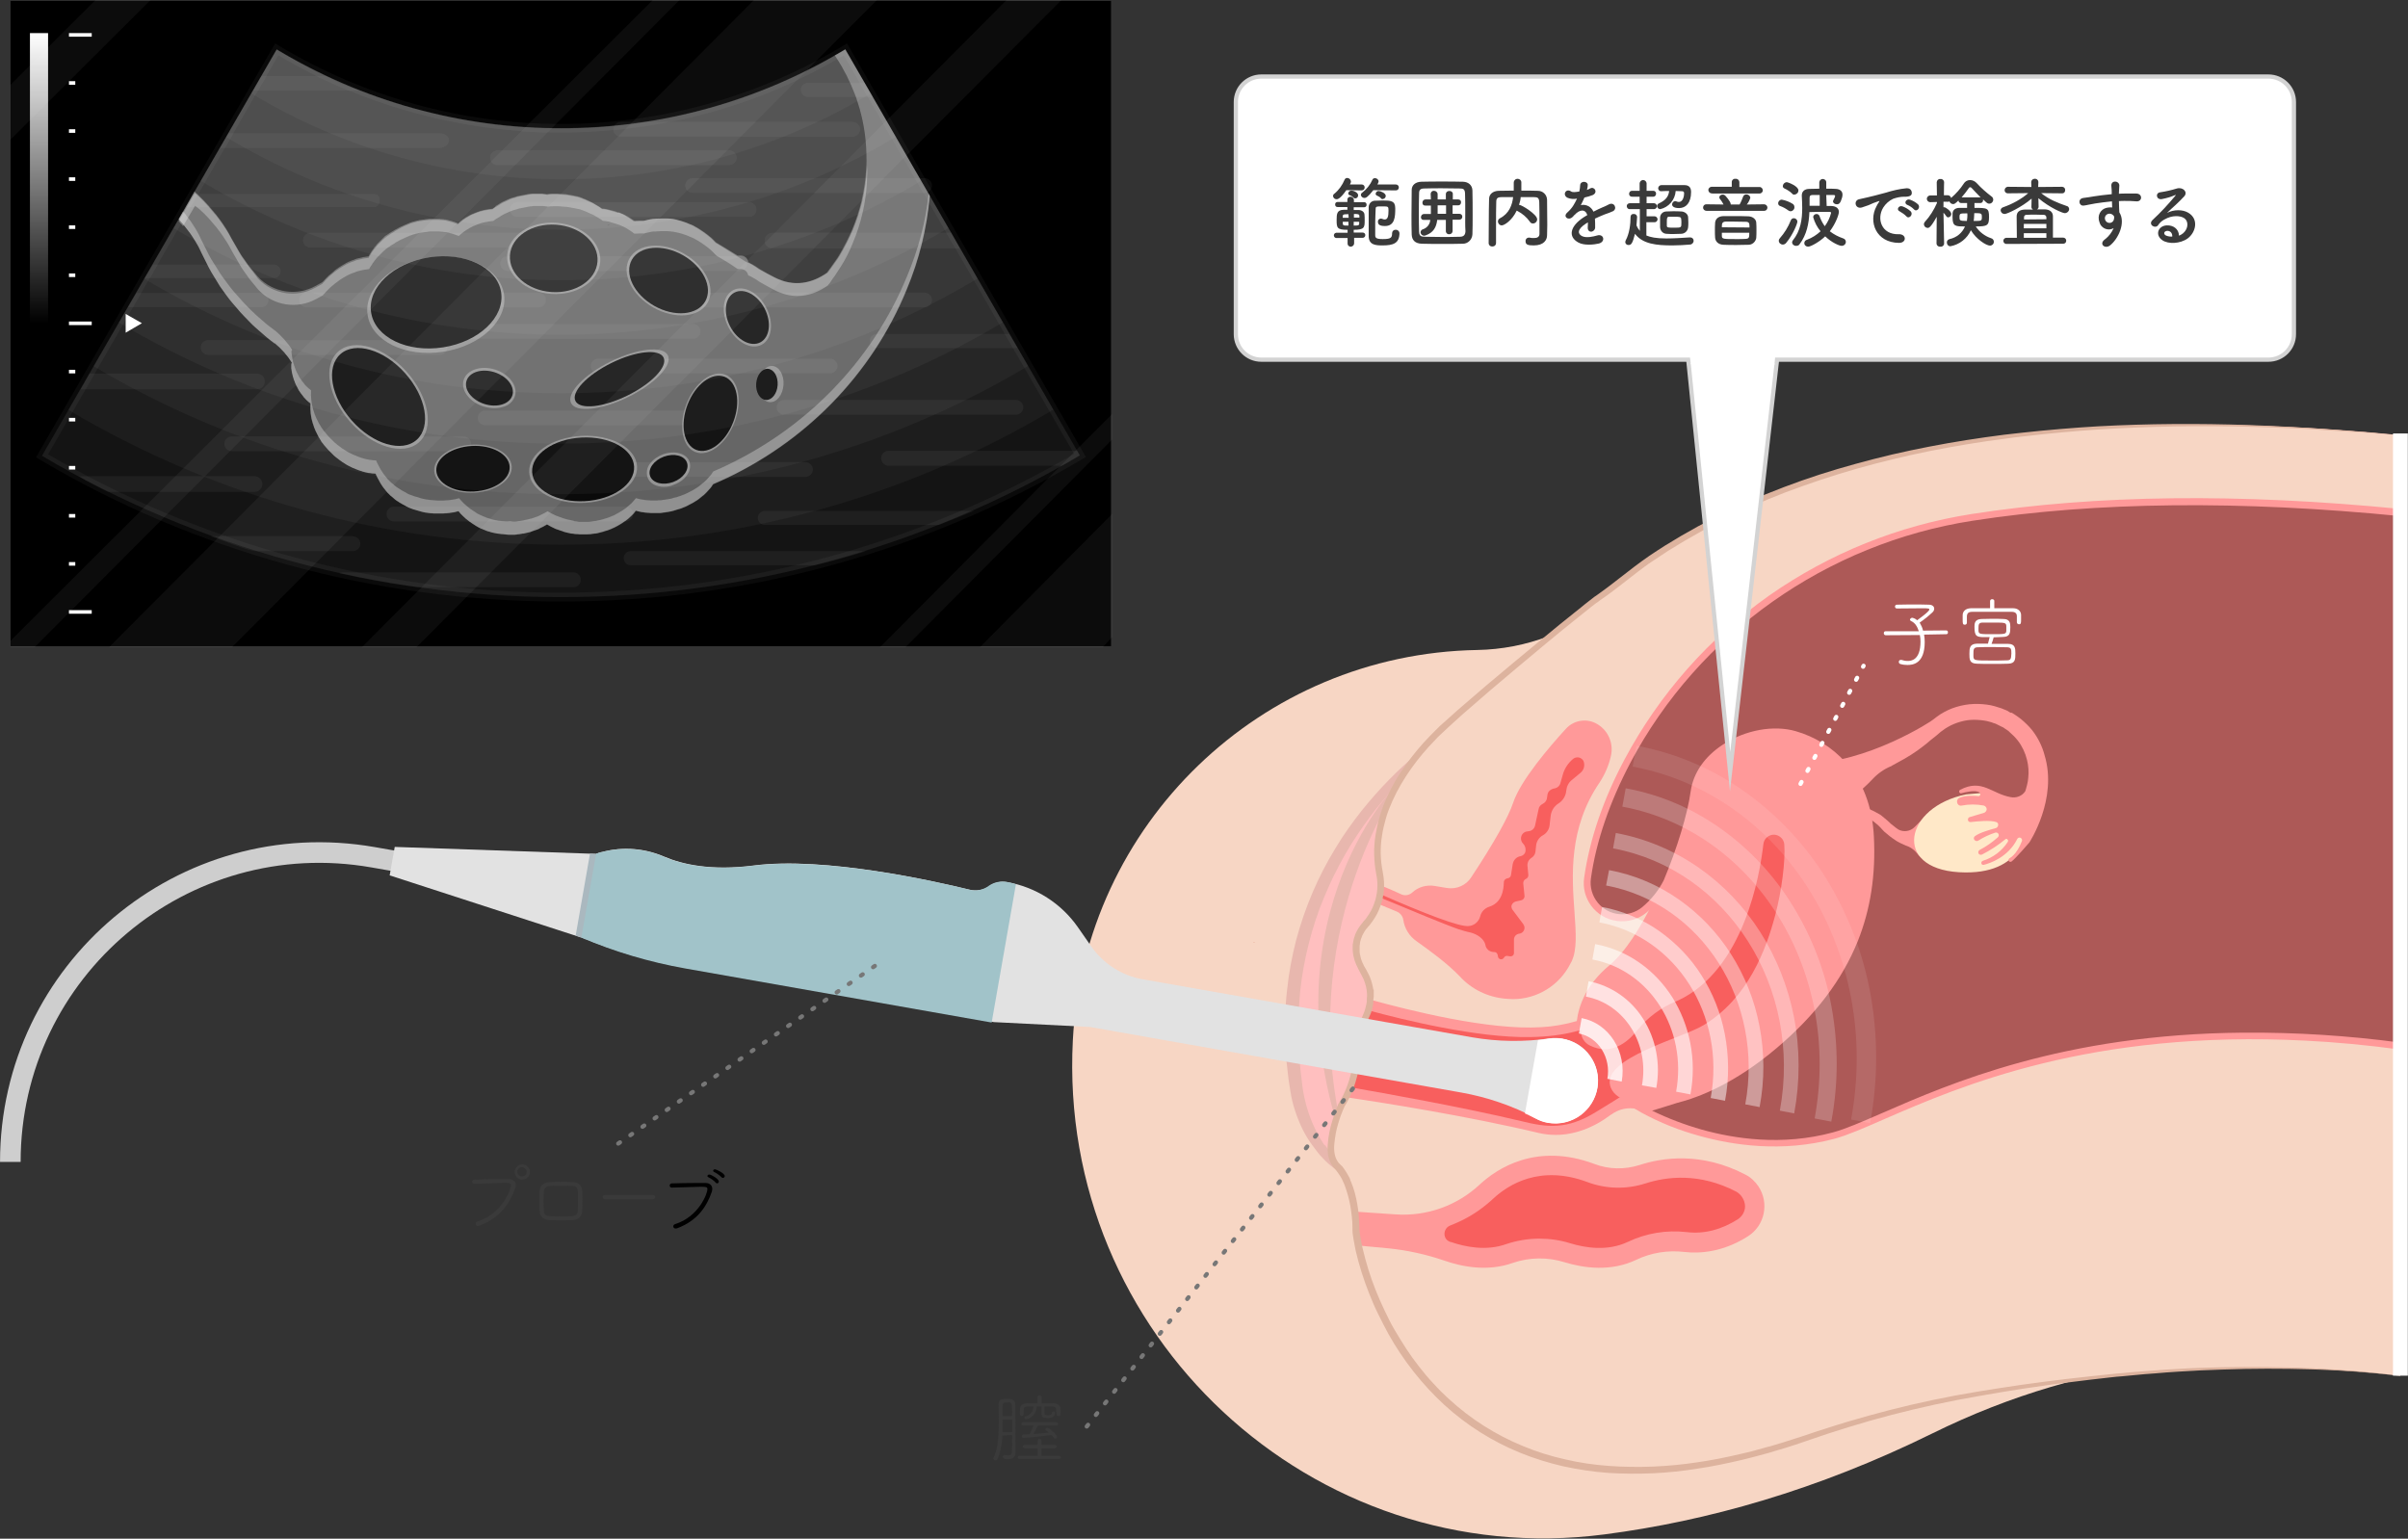 <?xml version="1.0" encoding="utf-8"?>
<!-- Generator: Adobe Illustrator 25.2.1, SVG Export Plug-In . SVG Version: 6.00 Build 0)  -->
<svg version="1.1" id="レイヤー_1" xmlns="http://www.w3.org/2000/svg" xmlns:xlink="http://www.w3.org/1999/xlink" x="0px"
	 y="0px" viewBox="0 0 1142 729.8" style="enable-background:new 0 0 1142 729.8;" xml:space="preserve">
<rect x="0" y="0" width="1142" height="729.8" fill="#333333" stroke="none"/>
<style type="text/css">
	.st0{fill:#F7D6C4;}
	.st1{fill:#FFBFBF;}
	.st2{fill:#E8B7AE;}
	.st3{fill:#ECB2A5;}
	.st4{fill:#AD5957;}
	.st5{fill:#FF9999;}
	.st6{fill:#F85F5E;}
	.st7{fill:#D77E6A;}
	.st8{fill:#FFE8C8;}
	.st9{fill:#FBC0C1;}
	.st10{fill:#EED3DC;}
	.st11{fill:#CD505B;}
	.st12{fill:#B73B48;}
	.st13{fill:#DDB39E;}
	.st14{fill:none;stroke:#FFFFFF;stroke-width:7.04;stroke-miterlimit:10;}
	.st15{fill:none;stroke:#CECECE;stroke-width:9.77;stroke-miterlimit:10;}
	.st16{fill:#E2E2E2;}
	.st17{fill:#00A99D;}
	.st18{fill:#FFFFFF;}
	.st19{fill:#AAB8BF;}
	.st20{fill:#A1C3C9;}
	.st21{fill:#BDCCD4;}
	.st22{opacity:0.5;fill:#FFFFFF;enable-background:new    ;}
	.st23{opacity:0.8;fill:#FFFFFF;enable-background:new    ;}
	.st24{opacity:0.7;fill:#FFFFFF;enable-background:new    ;}
	.st25{opacity:0.6;fill:#FFFFFF;enable-background:new    ;}
	.st26{opacity:0.4;fill:#FFFFFF;enable-background:new    ;}
	.st27{opacity:0.3;fill:#FFFFFF;enable-background:new    ;}
	.st28{opacity:0.2;fill:#FFFFFF;enable-background:new    ;}
	.st29{opacity:0.1;fill:#FFFFFF;enable-background:new    ;}
	.st30{fill:#141414;}
	.st31{opacity:4.000000e-02;}
	.st32{fill:url(#SVGID_1_);}
	.st33{opacity:5.000000e-02;fill:#FFFFFF;enable-background:new    ;}
	.st34{opacity:0.3;}
	.st35{opacity:5.000000e-02;}
	.st36{opacity:4.000000e-02;fill:#FFFFFF;enable-background:new    ;}
	.st37{fill:#3A3A3A;}
	.st38{fill:none;stroke:#777777;stroke-width:2;stroke-linecap:round;stroke-linejoin:round;stroke-dasharray:1,6;}
	.st39{fill:none;stroke:#FFFFFF;stroke-width:2;stroke-linecap:round;stroke-linejoin:round;stroke-dasharray:1,6;}
	.st40{fill:#FFFFFF;stroke:#D3D3D3;stroke-width:2;stroke-miterlimit:10;}
</style>
<g id="レイヤー_2_1_">
	<g id="_Layer_">
		<path class="st0" d="M796,264.6c-18.7,4.2-29.8,24.8-48.4,32.1l-13.3,5.1c-10.8,4.1-22.2,6.3-33.7,6.5l0,0
			c-102.6,1.8-186.4,82.6-191.8,185.1l0,0c-7.3,139.6,113.4,252.3,252,234.4c48.7-6.3,101-21,155.6-47.9c75-37,148.8-41.9,222-32.1
			V235.8C1051.6,221,935.3,233.4,796,264.6z"/>
		<polygon class="st1" points="685.9,358.2 654.2,377.6 629.7,413.8 618.1,446.5 611.5,479 614.6,519 624,541.3 634.4,552.8 
			667.7,562.4 		"/>
		<path class="st2" d="M689.7,344.9l-0.7,0.4c-0.4,0.3-1,0.6-1.8,1.1c-1.6,1-3.9,2.5-6.7,4.6s-6.2,4.7-9.9,7.8s-7.8,6.9-12,11.2
			c-4.5,4.6-8.8,9.5-12.9,14.6c-4.5,5.7-8.7,11.6-12.4,17.8c-8.3,13.5-14.5,28.2-18.6,43.5c-2,7.8-3.5,15.7-4.3,23.7
			c-0.5,4-0.7,7.9-0.9,11.8c-0.1,1.9-0.1,3.9-0.1,5.8v2.9v1.4c0,0.5,0,1,0,1.4c0.1,1.9,0.1,3.8,0.3,5.6s0.2,3.7,0.5,5.5
			c0.1,0.9,0.2,1.8,0.3,2.7s0.2,1.8,0.3,2.7s0.2,1.8,0.3,2.6c0.1,0.9,0.3,1.7,0.4,2.6s0.3,1.7,0.4,2.5l0.1,0.6l0.1,0.7
			c0.1,0.4,0.2,0.8,0.2,1.2c0.3,1.8,0.8,3.4,1.2,5c0.9,3.1,2,6.1,3.3,9c1.2,2.7,2.6,5.3,4.3,7.8c0.4,0.6,0.8,1.2,1.2,1.7l0.6,0.8
			c0.2,0.3,0.4,0.5,0.6,0.8c0.2,0.2,0.4,0.5,0.6,0.8l0.6,0.8c0.4,0.5,0.8,1,1.2,1.5c1.6,1.8,3.3,3.5,5.1,5c1.6,1.3,3.3,2.4,5.1,3.3
			l0.6,0.3l0.6,0.2c0.4,0.2,0.8,0.3,1.2,0.5c0.7,0.3,1.5,0.5,2.3,0.6l1,0.2c0.3,0,0.7,0.1,1,0.1l0.9,0.1c0.3,0,0.5,0,0.8,0
			c0.5,0,1,0,1.3,0l1-0.1l0.8-0.1l-0.3-2.3H646c-0.3,0-0.7-0.1-1.1-0.1c-0.2,0-0.4,0-0.7-0.1l-0.7-0.2c-0.2-0.1-0.5-0.1-0.8-0.2
			l-0.8-0.3c-0.6-0.2-1.2-0.4-1.8-0.7c-0.3-0.1-0.7-0.3-1-0.5l-0.5-0.3c-0.2-0.1-0.3-0.2-0.5-0.3c-3.3-2.1-6.2-4.9-8.5-8.1
			c-0.3-0.5-0.7-0.9-1-1.4L628,543l-0.5-0.8c-0.2-0.2-0.3-0.5-0.5-0.8c-0.2-0.3-0.3-0.5-0.5-0.8c-0.3-0.5-0.7-1.1-1-1.7
			c-2.8-5-4.9-10.3-6.3-15.8c-0.4-1.5-0.7-3-1-4.5c-0.1-0.4-0.1-0.8-0.2-1.2l-0.1-0.6l-0.1-0.6l-0.3-2.5c-0.1-0.8-0.2-1.7-0.3-2.5
			s-0.2-1.7-0.3-2.5s-0.2-1.7-0.3-2.6l-0.2-2.6c-0.1-0.9-0.2-1.8-0.2-2.6s-0.1-1.8-0.2-2.7c-0.1-1.8-0.2-3.6-0.2-5.4
			c-0.2-7.5,0.1-15,0.8-22.5c0.8-7.7,2.2-15.3,4.1-22.8c1.9-7.5,4.3-14.9,7.3-22c1.5-3.5,3-7,4.7-10.4s3.4-6.7,5.2-9.8
			s3.7-6.2,5.7-9.2s4-5.8,6-8.5s4-5.3,6.1-7.7s4.1-4.7,6-6.9c4-4.3,7.8-8.1,11.3-11.4s6.7-6,9.4-8.1s4.8-3.8,6.3-4.9
			c0.7-0.5,1.3-0.9,1.7-1.2s0.6-0.4,0.6-0.4L689.7,344.9z"/>
		<path class="st2" d="M635.5,537.9c-33.9-103.9,26.5-167.5,30-168.3c0,0-49.7,65.8-30.2,161.5L635.5,537.9z"/>
		<path class="st3" d="M784.4,264c-14.1,9.5-89,70-103,84.1c-28.5,28.8-29.7,52.6-26.9,66c1.8,8.7-0.8,17.7-6.8,24.3
			c-4.8,5.3-5.9,13-2.6,19.4l2.5,4.8c2.9,5.7,3.2,12.4,0.7,18.4l-0.3,0.7c-2.6,6-4.1,12.4-4.4,18.9c-0.4,8.3-2.9,16.3-7.2,23.3
			c-5.1,8.4-10.1,20.8-2.2,28.9c6.9,7,8.8,19.6,9.1,29.9c0.5,16.3,34,161,212.9,99.3c26.1-9,52.8-16,80-20.8
			c51-8.9,128.9-18,202.2-8.8V206.4C999.4,192.8,871.3,205.7,784.4,264z"/>
		<polygon class="st4" points="1040.7,221.8 876.6,242.4 833.3,269.3 764.7,342.8 738.5,403.7 754.5,457.2 785.9,448.2 827,378.7 
			847.4,365.1 862.7,388.6 863.2,457.9 814.7,492.8 771.8,507.8 754.5,526.3 826.4,547.9 896.4,555.1 1001.8,507.6 1138.4,505.3 
			1138.4,232 		"/>
		<path class="st0" d="M869.8,538.6c-47.7,12.9-90.4-12.2-90.4-12.2c5.3-1.5,10.6-3.2,15.4-4.7c13.4-3.3,29.8-11.3,46.9-25.8
			c39.1-33.1,47.1-67.6,45.5-98.8s-21.3-44.4-35.9-48.7c-17.8-5.2-45,6.8-47.7,27.3c-1.3,10-6.2,26.5-13,42.7
			c-2.6,5.1-6.2,9.7-10.7,13.3c-11.7,9.7-29.1-0.1-27-15.2c2.8-19.5,9.8-38.3,19-55.5c33-62.2,93.8-104.7,163.4-115.5
			c62-9.6,131.1-9.5,203.1-2.4v-36.6c-1.9-0.2-3.8-0.4-5.7-0.5c-3.7-0.3-7.3-0.7-10.9-1c-9.1-0.7-18.1-1.4-27.1-1.9
			c-7.2-0.4-14.3-0.7-21.4-1c-3.6-0.1-7.1-0.2-10.6-0.3c-12.3-0.3-24.5-0.3-36.5-0.1c-13.7,0.3-27.3,0.9-40.6,1.9
			c-3.3,0.3-6.6,0.5-9.9,0.8l-4.9,0.5c-4.9,0.5-9.8,1-14.6,1.6c-1.6,0.2-3.2,0.4-4.8,0.6c-3.2,0.4-6.4,0.9-9.6,1.3
			c-17,2.5-33.9,5.8-50.6,10c-3,0.8-5.9,1.5-8.8,2.3c-7.3,2-14.4,4.2-21.4,6.5c-5.6,1.9-11.1,3.9-16.5,6c-8.1,3.2-16,6.6-23.7,10.3
			c-2.6,1.2-5.1,2.5-7.6,3.8c-2.5,1.3-5,2.6-7.4,4c-2.4,1.3-4.9,2.7-7.3,4.1c-4.8,2.8-9.5,5.8-14,8.8c-6.6,4.4-12.8,9.6-19.3,14.5
			l-2.6,2c-1.7,1.3-3.5,2.6-5.3,3.8c-4.9,3.4-61.9,49.8-75.9,63.9c-20.9,21.2-27.1,39.6-27.9,53.2c-0.2,4.3,0.1,8.6,0.9,12.8l0,0
			c0.1,0.3,0.1,0.6,0.2,0.9c0,0.1,0,0.2,0,0.2s0.1,0.4,0.1,0.6v0.3c0,0.2,0,0.4,0.1,0.6s0,0.2,0,0.3l0.1,0.6c0,0.1,0,0.2,0,0.2
			s0,0.4,0,0.6c0,0.1,0,0.1,0,0.2c0,0.2,0,0.5,0,0.7v0.2c0,0.2,0,0.5,0,0.8v0.1c0,0.3,0,0.6,0,0.9c-0.4,6.4-3,12.4-7.3,17.1
			c-4.8,5.3-5.8,13-2.6,19.4l2.5,4.9c1.3,2.7,2.1,5.6,2.3,8.6l0,0c0,0.4,0,0.7,0,1.1l0,0c0,0.4-0.1,0.8-0.1,1.2l0,0
			c0,0.4,0,0.8,0,1.2c0,0,0,0.1,0,0.1c0,0.4-0.1,0.7-0.1,1.1c0,0,0,0.1,0,0.1c-0.1,0.3-0.1,0.7-0.2,1c0,0.1,0,0.1,0,0.2
			c-0.1,0.3-0.2,0.6-0.2,0.9c0,0.1,0,0.2-0.1,0.3c-0.1,0.3-0.2,0.6-0.3,0.9c0,0.1,0,0.2-0.1,0.3c-0.1,0.4-0.3,0.8-0.5,1.1l-0.3,0.7
			c-2.6,6-4.1,12.4-4.4,18.9c-0.4,8.3-2.9,16.3-7.2,23.4c-0.2,0.3-9.6,21.4-2.2,28.9c6.9,7,8.8,19.6,9.1,29.9
			c0.5,16.3,34,161,212.9,99.3c26.1-9,52.8-16,80-20.8c51-8.9,128.9-18,202.2-8.8V496.2C977.8,475,901.4,530.1,869.8,538.6z"/>
		<path class="st5" d="M692.4,463.2c5.6,6.1,13.3,9.8,21.6,10.5l1.4,0.1c0.7,0,1.4,0.1,2.1,0.1c11.5,0,22.1-6.5,27.3-16.9
			c0.2-0.3,0.3-0.6,0.5-0.9c2.7-5.6,2.1-13.5,1.4-23.5c-1.2-16.8-3-39.7,12-61.6c2.4-3.7,4.2-7.8,5.2-12.1c1.6-6.3-1.3-12.8-7-15.8
			c-4.8-2.5-10.6-1.4-14.2,2.5c-7.9,8.6-21.6,24.6-25.1,35.2c-2.2,6.7-9.2,19.2-19.8,35.2c-2.4,3.9-7,5.9-11.5,5.2l-6-1
			c-3.8-0.6-7.7,0.5-10.5,3.1c-1.4,1.3-3.5,1.7-5.2,0.9c-2.6-1.2-5.3-2.4-8.2-3.6l-1.3-0.6c0,0.1,0,0.1,0,0.2v0.1c0,0.3,0,0.6,0,0.9
			c-0.2,2.6-0.7,5.1-1.5,7.5l8.9,3.7c1.6,0.7,2.7,2.1,3,3.8c0.6,4.2,2.9,7.9,6.4,10.3C677.8,450.7,686.4,456.9,692.4,463.2z
			 M672.3,432.8c0-0.2,0.1-0.4,0.1-0.6l0.1-0.4l0.1-0.4c0.8-2.8,3.6-4.6,6.5-4.1l6,1c7.3,1.1,14.5-2.1,18.5-8.3
			c7.7-11.7,17.6-27.6,20.6-37c2.2-6.9,10.8-18.8,23.6-32.7c1.5-1.6,3.9-2,5.8-1c2.8,1.6,4.1,4.8,3.3,7.8c-0.8,3.5-2.2,6.8-4.2,9.8
			c-16.4,23.9-14.6,48.3-13.2,66.1c0.6,8.5,1.2,15.9-0.7,19.9c-0.1,0.3-0.2,0.5-0.4,0.8c-4.2,8.5-13.1,13.7-22.6,13l-1.4-0.1
			c-6.5-0.6-12.6-3.5-17-8.3c-6.5-6.8-15.4-13.3-21.8-17.5C673.1,439,671.8,435.9,672.3,432.8z"/>
		<path class="st5" d="M755.8,369c-24.1,35.1-7,71.8-13.7,85.5l-0.4,0.8c-4.9,9.8-15.1,15.6-26,14.9l-1.4-0.1
			c-7.4-0.6-14.3-4-19.3-9.4c-6.3-6.6-15.3-13.1-21.2-17c-3.7-2.6-5.6-7-4.9-11.5l0,0c0.9-5.6,5.7-9.2,10.9-8.4l6,1
			c5.9,0.9,11.8-1.7,15-6.7c6.6-10,17.2-26.8,20.2-36.1c3.3-10.2,17.1-26.1,24.3-34c2.5-2.8,6.7-3.5,10-1.8l0,0
			c4.2,2.3,6.4,7.2,5.2,11.8C759.5,361.9,758,365.6,755.8,369z"/>
		<path class="st6" d="M696.8,439.2l0.6-0.1c2.3-0.5,4-2.3,4.6-4.5c0.5-2.1,2.1-3.8,4.2-4.5c3-0.9,6.8-3.5,7-11.6
			c0-1,0.8-1.8,1.7-1.9c0.9-0.1,1.6-0.7,1.7-1.6l0.8-5.1c0.3-1.9,1.8-3.5,3.7-3.8c1.4-0.3,2.4-1.4,2.4-2.8l0,0
			c0.1-1.2-0.4-2.4-1.2-3.2c-1.3-1.3-1.3-3.5,0-4.8c0.5-0.5,1.1-0.8,1.7-0.9l1.3-0.2c1.3-0.2,2.4-1.3,2.7-2.6l1.7-7.9
			c0.2-1.1,0.9-1.9,1.9-2.4l0,0c1-0.5,1.8-1.4,2-2.5l0.3-1.9c0.2-1.4,1.3-2.4,2.6-2.8l1-0.2c1.2-0.3,2.2-1.2,2.5-2.4l1.2-4.2
			c0.8-2.9,2.6-5.5,4.9-7.4l0,0c0.4-0.3,0.8-0.5,1.3-0.6l0,0c1.7-0.4,3.5,0.7,3.8,2.4c0.4,1.8-0.2,3.7-1.7,4.9l-4.1,3.4
			c-1.5,1.2-2.4,3-2.6,5c-0.2,2.5-1.6,4.8-3.7,6.1c-2.1,1.3-3.4,3.5-3.7,5.9l-0.5,4.4c-0.2,2-1.4,3.8-3.2,4.8l0,0
			c-1.8,1-3,2.8-3.2,4.9l-0.3,2.8c-0.1,1.2-0.8,2.3-1.9,3l0,0c-1.3,0.8-2,2.2-1.9,3.7c0.1,1.4,0.3,3.1,0.4,4.3
			c0.1,0.9-0.4,1.7-1.2,2l0,0c-0.8,0.4-1.2,1.2-1.2,2l0.6,6c0.1,1-0.6,1.9-1.5,2.1l-2.7,0.6c-1.1,0.3-2,1.3-2,2.4l0,0
			c0,0.5,0.2,1.1,0.5,1.5l5.1,6.8c0.3,0.4,0.5,0.9,0.6,1.5c0.1,1.4-0.8,2.7-2.2,3l-0.6,0.1c-1.3,0.3-2.2,1.4-2.2,2.8v6.4
			c0,0.8-0.7,1.5-1.5,1.5c-0.1,0-0.2,0-0.3,0l-1.3-0.2c-0.7-0.1-1.3,0.2-1.6,0.8l0,0c-0.4,0.7-1.3,1-2,0.7c-0.4-0.2-0.7-0.5-0.8-0.9
			l-0.3-1.3c-0.2-0.6-0.7-1.1-1.3-1.1l-1-0.1c-1.7-0.2-3.1-1.5-3.4-3.1v-0.1c-0.6-3-3.9-5.2-7.1-6c-2-0.4-3.9-1-5.8-1.6
			c-5.6-1.9-22.6-9-37.3-15.1c0.1-0.5,0.2-1,0.3-1.5C674.9,433,692.6,440,696.8,439.2z"/>
		<path class="st7" d="M595,447h0.3c-0.2,0.1-0.5,0.1-0.8,0.1l-0.3,0C594.5,447,594.7,446.9,595,447z"/>
		<path class="st5" d="M780.9,526.6c4.3-1.3,9.9-3.7,13.8-5c13.4-3.3,29.8-11.3,46.9-25.8c39.1-33.1,47.1-67.6,45.5-98.8
			s-21.3-44.4-35.9-48.7c-17.8-5.2-45,6.8-47.7,27.3c-1.3,10-6.2,26.5-13,42.7c-1.7,3.3-3.8,6.4-6.3,9.1
			c-6.2,12.8-13.5,24.3-21.1,30.6c-11,9.2-14.4,19.1-15.3,26.3c-5.5,1.6-11.1,2.6-16.8,2.9c-24.8,1.6-62.9-8-81.3-13.1
			c0,0.2,0,0.5,0,0.7c0,0,0,0.1,0,0.1c0,0.4-0.1,0.7-0.1,1.1c0,0,0,0.1,0,0.1c-0.1,0.3-0.1,0.7-0.2,1c0,0.1,0,0.1,0,0.2
			c-0.1,0.3-0.1,0.6-0.2,0.8c17.3,4.9,51,13.3,76.1,13.3c2.1,0,4.1-0.1,6-0.2c6.5-0.3,12.9-1.5,19.1-3.6l1.3-0.4l0.1-1.3
			c0.5-6.5,3.3-16,14-24.9c11.7-9.7,21.4-29.9,26.2-41c6.8-15.9,12.1-33.2,13.6-44.3c1-7.6,5.9-14.6,13.7-19.7
			c9.7-6.3,22-8.6,31.4-5.9c9.8,2.9,32.7,13.2,34.4,46.9c2,38.7-12.2,69.6-44.8,97.2c-17.4,14.8-32.5,21.4-42.1,24.3
			c-11.3,3.5-21.4,3.8-27.7,1.1l-1.2-0.5l-1,0.9c-2.1,1.9-4.4,3.8-6.8,5.6c-9.9,7.5-20.8,10.3-30.8,7.9c-33.9-8-72.8-14.2-90.7-16.9
			c-0.5,1.3-1.1,2.6-1.7,3.8c17.3,2.6,57,8.8,91.5,17c2.6,0.6,5.3,0.9,8,0.9c8.8,0,17.9-3.3,26.2-9.6l0.1,0
			c3.6-2.7,8.1-3.7,12.5-2.6C777.9,526.5,779.4,526.7,780.9,526.6z"/>
		<path class="st5" d="M794.1,487.7c12.9-3.2,42.5-38.5,49.4-52.6l0,0c5.7-10.9,5.3-26.4,4.6-34.6c-0.4-3.8-3.9-6.6-7.7-6.2
			c-3.2,0.4-5.7,2.8-6.1,5.9c-1.5,13.5-8.8,58.4-39.4,72.7l-0.4,0.2c-6.8,2.7-12.9,7-17.8,12.5l-1,1.1l4.1,7.5l1.7-1
			C785.4,490.8,789.7,489,794.1,487.7z M780.6,487.2c4.3-4.5,9.6-8.1,15.4-10.4l0.5-0.2h0.1c13.9-6.5,24.9-19.3,32.5-38.2
			c4.7-12.1,7.9-24.8,9.3-37.7c0.4-1.6,2-2.6,3.6-2.3c1.2,0.3,2.1,1.2,2.3,2.4c0.5,6.3,1.1,22.1-4.1,32.5
			c-7.2,14.3-36,47.8-46.8,50.5c-4.1,1.1-8.1,2.7-11.9,4.8L780.6,487.2z"/>
		<path class="st5" d="M769.4,471.1c0,0-6.6,16.3-38.1,18.3c-25,1.6-63-7.9-81.5-13.1c0,0.3-0.1,0.6-0.2,0.9c0,0.1,0,0.1,0,0.2
			c-0.1,0.3-0.2,0.6-0.2,0.9c0,0.1-0.1,0.2-0.1,0.3c-0.1,0.3-0.2,0.6-0.3,0.9c0,0.1,0,0.2-0.1,0.3c-0.1,0.4-0.3,0.8-0.5,1.1
			l-0.3,0.7c-2.6,6-4.1,12.4-4.4,18.9c-0.3,6.2-1.8,12.3-4.4,18c17.6,2.6,56.7,8.8,91,16.9c11.4,2.7,23.1-1.1,32.5-8.3
			c8.7-6.6,18.2-15.6,23.1-26.1L769.4,471.1z"/>
		<path class="st6" d="M785.9,505l-17.3-28.2c0,0-8.6,14.6-43,15.1c-25.3,0.4-60.1-8.2-76.7-12.7l-0.1,0.4c0,0.1,0,0.2-0.1,0.3
			c-0.1,0.4-0.3,0.8-0.5,1.1l-0.3,0.7c-2.6,6-4.1,12.4-4.4,18.9c-0.3,5.2-1.3,10.2-3.2,15.1c16.1,2.8,54.2,9.6,81.3,16.1
			c12,2.9,21.3,4.3,35.5-4.5C767.1,521.1,779.3,514.4,785.9,505z"/>
		<path class="st6" d="M767.8,499.9L767.8,499.9c-1.5-2.5-1.4-5.6,0.2-8l20.9-30.5l25.4-48.3l10.6-28.5l27.9-1l14.2,18.1l-24.2,49.6
			L822.6,490l-44.1,15l-6.3-1.8C770.4,502.7,768.8,501.5,767.8,499.9z"/>
		<path class="st5" d="M867,381.2h0.2h0.5c0.5,0,1.1-0.1,2-0.1c2.3,0,4.6,0.1,6.9,0.3c3.3,0.4,6.6,1.1,9.7,2.3
			c1.8,0.7,3.5,1.6,5.2,2.6l0.6,0.4l0.6,0.5c0.4,0.3,0.8,0.6,1.2,1l0.3,0.2l0.3,0.3l0.6,0.5l1,0.9l0.5,0.5c0.2,0.2,0.3,0.3,0.5,0.4
			l1,0.8l0.5,0.4l0.5,0.4c0.3,0.2,0.7,0.5,1,0.7l0.1,0.1c2.5,1.4,5.7,1,7.8-1.1l7.5-7.6l7.9,8.5l-2.9,4.6h0.2l0.6-0.1l0.8,6.1
			l-0.7,0.1c-0.2,0-0.5,0.1-0.9,0.1h-1.2h-1v1.8l-7.7,0.6l-2.1-2.4c-1-1.1-2.2-1.9-3.5-2.5l0,0c-0.4-0.2-0.8-0.3-1.3-0.5l-1.3-0.6
			l-0.7-0.3l-0.6-0.3l-1.3-0.7c-0.4-0.2-0.8-0.5-1.2-0.8s-0.8-0.5-1.2-0.8l-1.2-0.9l-0.6-0.5l-0.6-0.5l-1.2-1
			c-0.2-0.2-0.4-0.3-0.5-0.5l-0.5-0.5l-1-1.1l-0.4-0.4l-0.2-0.2l-0.2-0.2c-0.3-0.3-0.6-0.6-0.9-0.8l-0.5-0.4L889,390
			c-1.3-1-2.7-1.8-4.2-2.4c-2.8-1.2-5.6-2-8.6-2.5c-2.1-0.3-4.3-0.6-6.4-0.6c-0.8,0-1.4,0-1.8,0h-0.6L867,381.2z"/>
		<path class="st8" d="M961,392.3c0,0-0.4,23.3-32,21.4s-25.8-31,3.4-36.9l6.6-0.6l9.6,4.1l5.6,8.3L961,392.3z"/>
		<path class="st5" d="M963.8,346.4c-1.6-2-3.4-3.7-5.3-5.3l-0.8-0.6l-0.8-0.6c-0.5-0.4-1.1-0.7-1.6-1.1c-0.3-0.2-0.6-0.3-0.8-0.5
			l-0.4-0.2l-0.2-0.1h-0.2l-0.1,0.1l-0.2-0.1c-0.5-0.3-1-0.6-1.5-0.9l-0.4-0.2l-0.5-0.2l-1-0.4l-1-0.4c-0.3-0.1-0.6-0.2-1-0.3
			c-0.7-0.2-1.3-0.4-1.9-0.6l-2-0.5c-2.7-0.5-5.4-0.7-8.1-0.6c-2.8,0.1-5.5,0.6-8.2,1.4c-2.7,0.8-5.2,2-7.6,3.5
			c-1.2,0.8-2.3,1.6-3.4,2.5l0,0c0,0.3-31.4,20.9-60.5,20.8c-0.6,0-1.2-0.1-1.8-0.2l16.6,54.4c0.9-6.1,0.4-12.3-1.3-18.2
			c-1.3-4-0.9-8.4,1.2-12.1c5-6,12.4-11.4,17-16.4c2.5-2.7,5.6-4.9,9.1-6.3l0,0l0.4-0.3c0.3-0.1,0.5-0.3,0.8-0.4
			c0.5-0.3,1.1-0.6,1.6-0.9c4.4-2.3,8.7-5,12.6-8.1c0.5-0.4,1-0.8,1.5-1.2l1.4-1.2l2.9-2.3l1.4-1.2l0.7-0.6l0.7-0.5
			c0.9-0.7,1.8-1.3,2.7-1.8c1.9-1.1,3.9-1.9,6-2.5c2.1-0.6,4.2-0.9,6.3-0.9c2.1,0,4.2,0.2,6.2,0.6l1.5,0.4c0.5,0.1,1,0.3,1.5,0.5
			c0.2,0.1,0.5,0.2,0.7,0.2l0.7,0.3l0.6,0.3l0.2,0.1l0.2,0.1l0.4,0.2l1.4,0.7l0,0l0,0l0.1,0l0.2,0.1l0.3,0.2
			c0.2,0.1,0.4,0.2,0.6,0.4c0.4,0.3,0.8,0.5,1.2,0.8l0.6,0.4l0.5,0.5c1.4,1.2,2.8,2.6,3.9,4c2.1,2.7,3.6,5.9,4.4,9.2
			c0.7,2.8,0.9,5.7,0.6,8.5c-0.1,1.2-0.3,2.4-0.6,3.5c-0.1,0.5-0.3,1-0.4,1.5l-0.2,0.7c-0.1,0.2-0.2,0.5-0.2,0.6l-0.1,0.2
			c-1.5,2.2-4.2,3.2-6.8,2.7c-9.1-1.6-13.6-8.9-24-3.5c-0.4,0.2-0.6,0.8-0.4,1.2c0.2,0.4,0.7,0.6,1.1,0.4c1.9-0.5,6.4-1.6,8.4-0.4
			c0.4,0.3,0.6,0.8,0.4,1.3c-0.2,0.4-0.6,0.6-1,0.5c-1.9-0.2-6.1-0.5-9,0.9c-0.8,0.4-1.2,1.4-0.9,2.2l0,0c0.2,1,1.1,1.6,2.1,1.4
			c3.5-0.7,7.1-0.7,10.6,0c0.9,0.3,1.5,1.3,1.2,2.2c-0.2,0.5-0.6,1-1.1,1.2l-6.7,2c-0.7,0.1-1.1,0.7-1,1.4c0,0.1,0,0.1,0,0.2
			c0.2,0.6,0.8,0.9,1.4,0.8c2.6-0.3,9.2-1,12,0c0.4,0.1,0.8,0.5,0.9,0.9l0,0c0.2,0.9-0.3,1.8-1.2,2c-2.5,0.7-7.6,2.1-9.8,3.8
			c-0.6,0.4-0.7,1.3-0.2,1.8c0,0,0,0,0,0l0,0c0.4,0.5,1.2,0.7,1.8,0.3c2.5-1.6,5.3-2.9,8.1-3.8c0.7-0.2,1.5,0.3,1.6,1
			c0,0.1,0,0.2,0,0.3c0,0.4-0.2,0.7-0.5,1c-2.6,2.3-5.4,4.3-8.5,5.9c-0.6,0.3-0.9,1.1-0.6,1.7c0,0,0,0,0,0c0.3,0.6,1.1,0.8,1.7,0.5
			c3.9-2,7.6-4.4,11-7.2c0.3-0.3,0.7-0.3,1,0c0.4,0.3,0.4,0.8,0.2,1.2c-2.8,4.3-7,7.5-11.9,9c-0.5,0.2-0.8,0.8-0.6,1.3
			c0,0,0,0.1,0,0.1c0.2,0.4,0.7,0.6,1.1,0.5c2.8-0.7,11.5-3.5,15.9-12.3c0.3-0.6,1-0.8,1.6-0.5c0.5,0.3,0.8,0.9,0.6,1.5
			c-1,2.5-2.9,6.5-5.9,8.2c-0.4,0.2-0.6,0.8-0.4,1.2c0.2,0.4,0.8,0.6,1.2,0.4c0.1,0,0.1-0.1,0.2-0.1c1.8-1.3,8.4-9,8.4-9
			s13.6-20.6,7.2-41.5l0,0v0C968.6,354.2,966.6,350,963.8,346.4z"/>
		<path class="st9" d="M878.3,369c-1.9-5.1-7.1-8.2-12.5-7.4c-3.2,0.4-6.3,0.7-9.5,0.7c-0.6,0-1.3,0-1.8-0.1l16.7,54.4
			c0.9-6.1,0.4-12.3-1.3-18.2c-1.3-4-0.9-8.4,1.2-12.1c1.5-1.8,3.1-3.5,4.8-5.1l0.5-0.6c2.4-3.1,3.1-7.2,2-11
			C878.5,369.3,878.4,369.1,878.3,369z"/>
		<path class="st10" d="M878.3,369c-1.9-5.1-7.1-8.2-12.5-7.4c-3.2,0.4-6.3,0.7-9.5,0.7c-0.6,0-1.3,0-1.8-0.1l0.7,2.3
			c0.4,0,0.7,0.1,1,0.1h0.1c3.3,0,6.6-0.2,9.9-0.7c4.3-0.6,8.5,1.8,10,6c0,0.1,0.1,0.2,0.1,0.4c0.9,3.1,0.3,6.4-1.7,9l-0.4,0.5
			c-1.7,1.6-3.4,3.4-4.9,5.2l-0.1,0.2l-0.1,0.2c-2.4,4.2-2.9,9.3-1.4,13.9c1.2,3.8,1.8,7.9,1.7,11.9l1.7,5.7
			c0.9-6.1,0.4-12.3-1.3-18.2c-1.3-4-0.9-8.4,1.2-12.1c1.5-1.8,3.1-3.5,4.8-5.1l0.5-0.6c2.4-3.1,3.1-7.2,2-11
			C878.5,369.3,878.4,369.1,878.3,369z"/>
		<path class="st11" d="M878.3,369c-1.9-5.1-7.1-8.2-12.5-7.4c-3.2,0.4-6.3,0.7-9.5,0.7c-0.6,0-1.3,0-1.8-0.1l0.3,0.9
			c0,0,0.3,0,0.5,0c0.3,0,0.7,0,1,0.1c3.2,0,6.4-0.2,9.6-0.7c5-0.7,9.8,2.1,11.5,6.8c0.1,0.2,0.1,0.3,0.2,0.5
			c1.1,3.5,0.4,7.4-1.9,10.3l-0.5,0.6c-1.7,1.6-3.3,3.3-4.9,5.1l-0.1,0.1c-2.2,3.9-2.6,8.5-1.3,12.8c1.5,5.2,2,10.6,1.5,16l0.6,2
			c0.9-6.1,0.4-12.3-1.3-18.2c-1.3-4-0.9-8.4,1.2-12.1c1.5-1.8,3.1-3.5,4.8-5.1l0.5-0.6c2.4-3.1,3.1-7.2,2-11
			C878.5,369.3,878.4,369.1,878.3,369z"/>
		<path class="st10" d="M872.6,367.5c-0.8-0.4-1.7-0.5-2.6-0.2l0,0c-3.5,1.5-7.8,3.1-12.4,4.9l1,3.3c3-1.2,6.5-2.5,10.1-3.9
			c-3.3,1.9-6.4,4-9.3,6.4l1.1,3.5c3.7-3.1,7.8-5.8,12.1-8.1c1.4-0.7,2.1-2.4,1.7-3.9C874,368.6,873.4,367.9,872.6,367.5z"/>
		<path class="st11" d="M872.3,368.4c-0.6-0.3-1.4-0.6-1.9,0l0,0c-3.6,1.1-8,2.8-12.5,4.6l0.5,1.7c4.9-2,9.5-3.7,12.6-4.8
			c0.2-0.1,0.4-0.1,0.5,0c0.2,0.1,0.3,0.2,0.3,0.4c0.1,0.3,0,0.6-0.3,0.8c-4.2,2.2-8.2,4.8-11.8,7.8l0.5,1.8c3.7-3.1,7.7-5.7,12-8
			c1.2-0.5,1.7-1.9,1.1-3.1C873.1,369,872.7,368.6,872.3,368.4L872.3,368.4z"/>
		<path class="st12" d="M872.6,370L872.6,370c-0.3-0.9-1.2-1.3-2-1c-3.2,1.2-7.9,2.9-12.4,4.8l1.8,5.9c3.7-3.1,7.8-5.8,12.1-8
			C872.7,371.4,872.9,370.6,872.6,370z"/>
		<path class="st5" d="M754,495.9c-2.5-1.2-4.2-3.8-4.2-6.6c-0.2-6.3,1.4-18.6,14.8-29.7c19-15.8,36.4-63.6,39-84
			s29.9-32.5,47.7-27.3c14.6,4.3,34.3,17.5,35.9,48.7s-6.4,65.7-45.5,98.8s-74.7,32.3-78.1,19.1s34.1-22.4,44.4-28.7
			c21.1-12.8,29.6-35.9,33.9-52.1c3.1-11.5,4.9-26.1,4.3-33.6c-0.2-2.5-2.2-4.4-4.7-4.6l0,0c-2.6-0.1-4.9,1.8-5.2,4.4
			c-1.7,14.7-9.2,59.7-40.6,74.3l-0.5,0.2c-7.4,3-13.9,7.8-18.8,14C771.5,494.8,763.8,500.7,754,495.9z"/>
		<path class="st5" d="M1063.7,489.8c-85.2,0.7-138.9,24.1-171,38.1c-9.7,4.2-17.4,7.6-23.4,9.2c-24.3,6.6-47.2,2.9-62.2-1.3
			c-8.1-2.3-16-5.3-23.6-9c3.9-1.2,7.9-2.4,11.6-3.6c10.8-2.7,27.8-9.4,47.5-26.1c18.4-15.6,31-32.2,38.5-50.8
			c6-15.1,8.5-31.2,7.6-49.4c-0.7-14.4-5.3-26.3-13.5-35.4c-6.3-7-14.5-12.1-23.6-14.7c-10.4-3-23.9-0.6-34.4,6.3
			c-8.8,5.7-14.2,13.6-15.4,22.3c-1.4,10.4-6.4,27-12.8,42.2c-2.5,4.9-6,9.2-10.2,12.7c-6.4,5.2-15.9,4.3-21.1-2.2
			c-2.6-3.2-3.8-7.4-3.2-11.5c2.5-17.7,8.9-36.2,18.8-55c32.4-61.1,93-103.9,162.2-114.6c58.6-9.1,127.2-9.7,202.9-2.2v-3.4
			c-76.1-7.5-144.3-6.8-203.3,2.4c-34.6,5.4-67.4,18.6-96.1,38.7c-28.6,20.2-52,46.7-68.5,77.6c-10.2,19.1-16.6,38-19.2,56.1
			c-1.5,9.9,5.4,19.2,15.4,20.6c5.1,0.7,10.3-0.7,14.2-4c4.6-3.8,8.4-8.5,11.1-13.8v-0.1c6.5-15.5,11.7-32.4,13.1-43.1
			c1-7.7,6-14.9,13.9-20c9.8-6.4,22.2-8.7,31.7-5.9c9.9,2.9,33,13.3,34.7,47.2c2,38.8-12.3,69.8-44.9,97.5
			c-19.3,16.4-35.8,22.9-46.2,25.5h-0.1c-4.9,1.6-10.2,3.2-15.4,4.7l-3.6,1l3.2,1.9c8.8,4.8,18.1,8.5,27.7,11.1
			c15.4,4.3,38.9,8,64,1.3c6.2-1.7,14-5.1,23.8-9.4c35.5-15.4,97.4-42.4,199.8-37.1c14.1,0.7,28.9,2.1,44.6,4.2v-3.3
			C1113.7,491.2,1088.7,489.6,1063.7,489.8z"/>
		<path class="st5" d="M798.7,593.8c7.8,0.9,18.7,0,30.4-7.5c7.9-5.1,10-15.7,4.9-23.5c-1.6-2.4-3.7-4.4-6.3-5.7
			c-20.7-10.8-39.2-8.1-50.2-4.5c-7,2.2-14.5,2.1-21.3-0.5c-27.7-10.4-46.4,2.3-54.4,9.7c-10.8,10.1-25.2,15.2-39.9,14.2l-19.1-1.3
			c0.3,2.8,0.5,5.5,0.6,8.1c0.2,2.7,0.6,5.4,1.2,8l13.8,1.3c9.1,0.9,18.1,2.9,26.8,5.9c8.1,2.8,20.3,5.3,32.3,1
			c7.9-2.7,16.5-2.8,24.5-0.3c9.2,2.8,22,4.6,34.1-1.2C783,594.2,790.9,592.9,798.7,593.8z"/>
		<path class="st6" d="M823.4,565.2c-17.5-9.1-33-7.1-43-3.9c-9,2.9-18.7,2.7-27.5-0.6c-22.6-8.5-37.7,1.3-44.7,7.8
			c-4.5,4.2-9.6,7.8-15.2,10.5c-1.7,0.8-3.5,1.6-5.3,2.3c-2.1,0.8-3.2,3.3-2.4,5.4c0.4,1.2,1.4,2,2.6,2.4h0.2
			c6.7,2.3,16.7,4.4,26.2,1c5.1-1.7,10.4-2.6,15.7-2.6c5,0,9.9,0.7,14.7,2.2c7.2,2.2,17.7,3.9,27.4-0.7c8.6-4.1,18.3-5.7,27.8-4.6
			c8.3,1,16.4-1.1,24.3-6.1c2.1-1.4,3.4-3.7,3.4-6.2C827.5,569.3,825.9,566.6,823.4,565.2z"/>
		<path class="st13" d="M1053.9,648.5l-10.6,0.3c-3.5,0.1-7,0.3-10.6,0.5s-7,0.4-10.6,0.7l-5.3,0.4c-1.8,0.1-3.5,0.3-5.3,0.4
			l-5.3,0.5c-1.8,0.1-3.5,0.3-5.3,0.5l-10.5,1.1l-10.6,1.2c-3.5,0.4-7,0.9-10.5,1.3c-7,0.9-14,1.9-21,3c-7,1.1-13.9,2.2-20.9,3.5
			c-13.9,2.6-27.7,5.8-41.3,9.6c-6.8,1.9-13.6,3.9-20.3,6.1l-5,1.6l-5,1.7l-5,1.6c-1.7,0.5-3.3,1.1-5,1.6l-5,1.5l-1.3,0.4l-1.3,0.3
			l-2.5,0.7l-2.5,0.7c-0.8,0.2-1.7,0.5-2.5,0.7l-5.1,1.2c-6.8,1.6-13.7,3-20.7,4c-13.8,2.1-27.9,2.7-41.9,1.7
			c-7-0.5-13.9-1.5-20.7-3.1c-6.8-1.5-13.5-3.6-20-6.3c-12.9-5.3-24.8-12.8-35.1-22.3c-0.7-0.6-1.3-1.2-1.9-1.8s-1.3-1.2-1.9-1.8
			c-1.2-1.2-2.4-2.5-3.6-3.8c-2.4-2.5-4.6-5.2-6.8-8s-4.2-5.6-6.1-8.5s-3.7-5.9-5.5-8.9s-3.3-6.2-4.8-9.3s-2.9-6.4-4.2-9.6
			c-2.6-6.5-4.6-13.1-6.2-19.9c-0.4-1.7-0.7-3.4-1-5.1l-0.2-1.3l-0.2-1.3c0-0.4-0.1-0.8-0.1-1.2v-0.6V582c-0.1-1.8-0.2-3.6-0.3-5.4
			s-0.4-3.6-0.7-5.4c-0.6-3.6-1.5-7.1-2.9-10.5c-0.2-0.4-0.4-0.8-0.5-1.3s-0.4-0.8-0.6-1.3c-0.5-0.8-0.9-1.7-1.4-2.4
			c-0.3-0.4-0.5-0.8-0.8-1.2l-0.8-1.1c-0.1-0.2-0.3-0.4-0.5-0.5l-0.5-0.5l-0.5-0.5l-0.1-0.1l-0.1-0.1l-0.2-0.2
			c-0.9-1.2-1.5-2.5-1.8-4c-0.3-1.6-0.4-3.2-0.2-4.8c0.3-3.4,0.9-6.8,1.9-10c0.5-1.6,1-3.3,1.7-4.9c0.3-0.8,0.6-1.6,1-2.4l0.2-0.5
			c0,0.1,0,0.1,0,0l0.1-0.2l0.2-0.3c0.2-0.4,0.5-0.8,0.7-1.2c3.6-6.4,5.7-13.5,6.4-20.8l0.2-2.7c0.1-0.9,0.1-1.7,0.2-2.5
			c0.2-1.7,0.5-3.4,0.8-5c0.7-3.3,1.8-6.6,3.1-9.8l0.3-0.6l0.3-0.7c0.1-0.2,0.2-0.4,0.3-0.7l0.2-0.7c0.2-0.5,0.3-0.9,0.4-1.4
			s0.2-0.9,0.3-1.4s0.1-1,0.2-1.4v-0.2c0-0.3,0,0.3,0-0.4c0,0.2,0,0.3,0,0v-0.2c0-0.3,0-0.5,0-0.7v-0.1c-0.1,0.2-0.1,0.3-0.1,0.3
			s0.1-0.2,0.2-0.5v-0.2c0-0.2,0.1-0.5,0.1-0.8v-1.5v-1.8h-0.2c-0.3-2.1-0.9-4.2-1.7-6.2c-0.3-0.6-0.6-1.3-0.9-1.8l-0.9-1.7
			l-0.9-1.5l-0.4-0.9l-0.4-0.8c-0.5-1.1-0.8-2.2-1-3.3l-0.1-0.4l-0.1-0.4c0-0.3-0.1-0.6-0.1-0.9l0-0.9c0-0.3,0-0.6,0-0.9v-0.4
			c0-0.1,0-0.3,0-0.4s0-0.6,0.1-0.9l0.1-0.9c0-0.3,0.1-0.6,0.2-0.8l0.1-0.4c0-0.1,0.1-0.3,0.1-0.4s0.2-0.5,0.3-0.8l0.3-0.8
			c0.1-0.3,0.3-0.5,0.4-0.8c0.5-1,1.1-2,1.9-2.9l0.3-0.3l0.1-0.2l0.2-0.2l0.7-0.8c0.4-0.5,0.8-1.1,1.2-1.6c1.6-2.2,2.9-4.6,3.8-7.2
			c1.9-5.1,2.3-10.7,1.2-16.1v0.1c0-0.1,0-0.2-0.1-0.4l0.1,0.2c-0.6-2.8-0.9-5.7-1-8.6c0-1.5,0-2.9,0.1-4.3c0.1-0.7,0.1-1.4,0.2-2.2
			l0.3-2.1c0.4-2.9,1.1-5.7,1.9-8.5c0.8-2.8,1.9-5.5,3.1-8.2c2.4-5.3,5.4-10.4,8.8-15.2c3.4-4.8,7.2-9.3,11.3-13.5l1.5-1.6
			c0.5-0.5,1-1,1.6-1.5l1.6-1.5c0.5-0.5,1.1-1,1.6-1.5c2.2-2,4.4-4,6.6-6c4.5-3.9,9-7.8,13.5-11.7c9.1-7.7,18.2-15.4,27.4-23
			c4.6-3.8,9.2-7.6,13.9-11.3l3.5-2.8c1.2-0.9,2.3-1.9,3.5-2.8c0.6-0.5,1.2-0.9,1.7-1.3l0.9-0.6l0.9-0.7l3.7-2.6
			c4.8-3.5,9.5-7.3,14.2-10.9c2.4-1.8,4.7-3.6,7.2-5.2s4.9-3.3,7.4-4.9c10.1-6.3,20.5-12.1,31.2-17.2c10.7-5.1,21.7-9.7,32.9-13.6
			c11.2-4,22.6-7.5,34.1-10.5c11.5-3,23.2-5.6,34.9-7.7c5.9-1.1,11.7-2,17.6-2.9l8.8-1.2l4.4-0.6c1.5-0.2,3-0.3,4.4-0.5
			c11.8-1.4,23.7-2.5,35.6-3.3c23.8-1.5,47.7-1.9,71.5-1.3c6,0.1,11.9,0.4,17.9,0.6l8.9,0.4c3,0.1,6,0.4,8.9,0.6l17.9,1.1
			c3,0.2,6,0.5,8.9,0.7s5.9,0.5,8.9,0.8c-3-0.3-5.9-0.6-8.9-0.9s-5.9-0.6-8.9-0.8l-17.8-1.4l-4.5-0.3c-1.5-0.1-3-0.2-4.5-0.3
			l-8.9-0.5c-6-0.3-11.9-0.6-17.9-0.8c-23.9-0.8-47.8-0.7-71.6,0.6c-11.9,0.7-23.8,1.7-35.7,3c-1.5,0.2-3,0.3-4.5,0.5l-4.4,0.5
			l-8.9,1.2c-5.9,0.8-11.8,1.8-17.7,2.8c-11.8,2.1-23.5,4.5-35.1,7.5s-23.1,6.3-34.4,10.3c-11.3,4-22.4,8.5-33.2,13.6
			c-10.8,5.1-21.4,10.9-31.5,17.2c-2.5,1.6-5,3.2-7.5,4.9s-4.9,3.5-7.3,5.3c-4.8,3.6-9.4,7.4-14.2,10.9l-3.6,2.6l-0.9,0.6l-0.9,0.7
			c-0.6,0.5-1.2,0.9-1.8,1.4c-1.2,0.9-2.4,1.9-3.5,2.8l-3.5,2.8c-4.7,3.7-9.3,7.5-13.9,11.3c-9.2,7.6-18.4,15.2-27.5,22.9
			c-4.6,3.9-9.1,7.8-13.6,11.7c-2.2,2-4.5,4-6.7,6c-0.6,0.5-1.1,1-1.7,1.5l-1.6,1.6c-0.5,0.5-1.1,1-1.6,1.6l-1.6,1.6
			c-4.2,4.3-8.1,9-11.6,13.9c-3.6,4.9-6.6,10.2-9.1,15.8c-1.3,2.8-2.3,5.6-3.2,8.6c-0.9,3-1.5,6-2,9l-0.3,2.3
			c-0.1,0.8-0.1,1.5-0.2,2.3c-0.1,1.5-0.2,3.1-0.1,4.6c0.1,3.1,0.4,6.2,1,9.2l0,0c1,4.7,0.6,9.6-1.1,14.1c-0.8,2.3-2,4.4-3.4,6.3
			c-0.3,0.5-0.7,1-1.1,1.4l-0.6,0.7l-0.3,0.4l-0.3,0.4c-0.5,0.5-0.9,1.1-1.3,1.7c-0.4,0.6-0.8,1.2-1.1,1.8c-0.2,0.3-0.3,0.6-0.5,1
			l-0.4,1c-0.1,0.3-0.2,0.7-0.3,1c-0.1,0.2-0.1,0.3-0.2,0.5l-0.1,0.5c-0.1,0.4-0.2,0.7-0.2,1l-0.2,1c-0.1,0.4-0.1,0.7-0.1,1
			c0,0.2,0,0.4,0,0.5v0.5c0,0.4,0,0.7,0,1.1l0.1,1c0,0.4,0.1,0.7,0.1,1l0.1,0.5l0.1,0.5c0.3,1.4,0.7,2.7,1.3,4l0.5,1l0.4,0.9
			l0.9,1.7l0.9,1.7c0.3,0.6,0.5,1.1,0.8,1.6c0.9,2.2,1.5,4.5,1.6,6.9v0.2v0.9l-0.1,1.4c0,0.2,0,0.5,0,0.6v0.1c0-0.2,0-0.1,0,0.2
			c0,0.1,0,0.2,0,0.1v0.2c-0.1,0.4-0.1,0.8-0.2,1.2s-0.2,0.8-0.3,1.2s-0.2,0.8-0.3,1.2l-0.2,0.6l-0.2,0.6l-0.2,0.6l-0.3,0.6
			c-1.4,3.3-2.5,6.8-3.3,10.4c-0.4,1.8-0.7,3.6-0.9,5.4c-0.1,0.9-0.2,1.8-0.3,2.7l-0.2,2.6c-0.6,6.8-2.6,13.4-5.9,19.4
			c-0.2,0.4-0.4,0.7-0.6,1.1l-0.2,0.3l-0.1,0.1c-0.1,0.1-0.1,0.2-0.2,0.3c-0.1,0.3-0.2,0.5-0.3,0.7c-0.4,0.8-0.7,1.7-1,2.5
			c-0.6,1.7-1.2,3.4-1.7,5.1c-1.1,3.5-1.8,7.1-2.1,10.8c-0.2,1.9-0.1,3.8,0.2,5.7l0.2,0.7c0,0.2,0.1,0.5,0.2,0.7
			c0.1,0.5,0.3,1,0.5,1.4c0.1,0.2,0.2,0.5,0.3,0.7c0.1,0.2,0.2,0.5,0.4,0.7c0.3,0.5,0.6,0.9,0.9,1.3l0.9,1l0.4,0.5
			c0.1,0.1,0.3,0.3,0.4,0.5l0.7,1c0.2,0.3,0.5,0.7,0.7,1c0.5,0.7,0.8,1.4,1.2,2.2c0.2,0.4,0.3,0.8,0.5,1.1s0.3,0.8,0.5,1.2
			c1.2,3.2,2.1,6.5,2.7,9.8c0.3,1.7,0.5,3.4,0.7,5.1s0.3,3.4,0.3,5.2v0.7v0.7c0,0.5,0.1,0.9,0.1,1.4l0.2,1.4l0.2,1.3
			c0.3,1.8,0.7,3.5,1,5.3c1.6,7,3.8,13.8,6.4,20.4c1.3,3.3,2.7,6.6,4.3,9.8s3.2,6.4,4.9,9.5c7,12.5,15.9,23.8,26.4,33.5
			c10.6,9.7,22.8,17.4,36.1,22.8c6.6,2.7,13.5,4.8,20.4,6.4c7,1.5,14,2.6,21.1,3.1c14.2,0.9,28.5,0.3,42.5-2c7-1,14-2.5,20.9-4.1
			l5.2-1.3c0.9-0.2,1.7-0.5,2.6-0.7l2.6-0.7l2.6-0.7l1.3-0.4l1.3-0.4l5.1-1.5c1.7-0.5,3.4-1.1,5-1.6l5-1.7l5-1.7l5-1.7
			c6.7-2.2,13.4-4.2,20.2-6.2c13.5-3.8,27.2-7.1,41.1-9.8c6.9-1.3,13.8-2.5,20.8-3.7s13.9-2.2,20.9-3.2c3.5-0.5,7-1,10.5-1.4
			l10.5-1.3l10.5-1.2c1.8-0.2,3.5-0.4,5.3-0.5l5.3-0.5c1.8-0.2,3.5-0.3,5.3-0.5l5.3-0.4c3.5-0.3,7-0.6,10.6-0.8s7-0.4,10.6-0.6
			l10.6-0.4c14.1-0.5,28.2-0.5,42.3-0.1s28.2,1.5,42.2,3.1c-14-1.8-28.1-3-42.2-3.6S1068.1,648.2,1053.9,648.5z"/>
		<line class="st14" x1="1138.4" y1="652.5" x2="1138.4" y2="205.6"/>
		<path class="st15" d="M247.3,418.9l-70.4-12.3C87.1,390.9,4.9,460,4.9,551.1"/>
		<polygon class="st16" points="184.8,415.2 275.7,444.7 282.7,405 187.2,401.7 		"/>
		<path class="st16" d="M282.9,404.9c10.5-3.5,21.9-3,32.1,1.4c8.6,3.7,22.3,6.8,42.5,4.2c33.8-4.3,86.1,7.5,102.4,11.5
			c3.2,0.8,6.6,0.2,9.3-1.7l0,0c2.5-1.7,5.5-2.4,8.5-1.9l0,0c13.6,2.4,25.6,10.1,33.5,21.4l6.4,9.2c5.8,8.2,14.5,13.8,24.4,15.5
			l156.1,27.5c12.2,2.1,24.6,2.3,36.9,0.5c2-0.3,3.9-0.2,5.9,0.1c11,1.8,18.5,12.1,16.7,23.1s-12.1,18.5-23.1,16.7
			c-2.1-0.3-4.2-1-6-2c-11.2-5.9-23.1-10-35.5-12.2l-176.1-31.1l-45.5-2.3l-146.5-25.8c-16.9-3-33.3-7.8-49.1-14.4l0,0l7-39.7
			L282.9,404.9z"/>
		<polygon class="st17" points="477.6,418.4 477.6,418.4 477.6,418.4 		"/>
		<polygon class="st18" points="477.6,418.4 477.6,418.4 477.6,418.4 		"/>
		<path class="st18" d="M729.4,493.3c1.7-0.2,3.8-0.4,5.6-0.6c11-1.5,21.2,6.3,22.7,17.3c1.5,11-6.3,21.2-17.3,22.7
			c-2.1,0.3-4.2,0.2-6.2-0.1c-2-0.3-4-1-5.8-2c-1.7-0.9-3.6-1.8-5.2-2.5L729.4,493.3z"/>
		<path class="st18" d="M732.1,493c0.7-0.2,2-0.2,3-0.4c1.9-0.3,3.9-0.2,5.8,0.1c11,1.9,18.4,12.3,16.5,23.3
			c-1.9,11-12.3,18.4-23.3,16.5l0,0c-2-0.4-3.9-1-5.7-2c-0.9-0.5-2.2-1-2.8-1.4L732.1,493z"/>
		<path class="st19" d="M279.8,404.9l2.9,0.1l0.1-0.1c0.8-0.3,1.7-0.5,2.4-0.8l-7.3,41.5c-0.6-0.3-1.5-0.6-2.1-0.9l0,0l-2.8-0.9
			L279.8,404.9z"/>
		<path class="st20" d="M314.9,406.4c8.6,3.7,22.3,6.8,42.5,4.2c33.8-4.3,86.1,7.4,102.4,11.4c3.2,0.8,6.6,0.1,9.2-1.9l0,0
			c2.5-1.7,5.5-2.3,8.4-1.8c1.5,0.3,3,0.6,4.4,1.1L470.3,485l-145.6-25.7c-16.8-3-33.3-7.9-49-14.6l7-39.7l0.1-0.1
			C293.4,401.5,304.8,402,314.9,406.4z"/>
		<polygon class="st21" points="477.6,418.4 477.6,418.4 477.6,418.4 		"/>
		<path class="st22" d="M477,418.4c-2.8-0.3-5.6,0.4-7.9,2C471.4,418.7,474.2,418,477,418.4z"/>
		<path class="st22" d="M287.8,403.6c-1.7,0.4-3.4,0.8-5,1.3l-0.2,0.1l0,0l0.2-0.1C284.5,404.4,286.1,403.9,287.8,403.6z"/>
		<path class="st22" d="M754.4,501.4l-0.1-0.1L754.4,501.4z"/>
		<path class="st22" d="M754.6,501.7l-0.2-0.3L754.6,501.7z"/>
		<path class="st22" d="M314.9,406.4c8.6,3.7,22.3,6.7,42.5,4.2c33.8-4.3,86.1,7.5,102.4,11.5c3.1,0.7,6.3,0.2,9-1.5
			c-2.7,1.7-5.9,2.3-9,1.5c-16.3-4-68.7-15.9-102.4-11.5C337.2,413.1,323.6,410.1,314.9,406.4c-8.5-3.7-18-4.6-27.1-2.8
			C296.9,401.7,306.4,402.7,314.9,406.4z"/>
		<path class="st23" d="M750.1,482.9l-1.3,7.3c9.3,1.8,15.3,11.5,13.5,21.5l6.8,1.3C771.6,498.9,763.2,485.4,750.1,482.9z"/>
		<path class="st24" d="M779.3,483.3c-5.8-9.3-15.2-15.8-25.9-17.9l-1.3,7.3c18.4,3.5,30.2,22.4,26.6,42.1l6.8,1.2
			C787.6,504.7,785.4,493,779.3,483.3z"/>
		<path class="st25" d="M755.2,455.1c27.4,5.1,45.1,33.3,39.7,62.7l6.8,1.3c1.5-8.1,1.5-16.4-0.1-24.5c-1.5-7.7-4.4-15-8.5-21.6
			c-4.1-6.4-9.3-12-15.6-16.4c-6.3-4.4-13.4-7.4-21-8.8L755.2,455.1z"/>
		<path class="st22" d="M758.5,437.5c36.4,6.8,60,44.2,52.8,83.3l6.8,1.3c2-10.4,1.9-21.1-0.1-31.6c-1.9-9.9-5.6-19.3-11-27.8
			c-5.2-8.3-12.1-15.4-20.1-21.1c-8.1-5.7-17.4-9.6-27.1-11.4L758.5,437.5z"/>
		<path class="st26" d="M763.1,412.7l-1.4,7.3c45.4,8.5,75,55.1,66,103.8l6.8,1.3c2.4-12.8,2.4-25.9-0.1-38.6
			c-2.3-12.1-6.9-23.6-13.5-34c-6.4-10.1-14.8-18.9-24.6-25.8C786.4,419.7,775,414.9,763.1,412.7z"/>
		<path class="st27" d="M766.3,395.1l-1.3,7.3c54.4,10.1,89.9,66,79.1,124.4l6.8,1.3c2.8-15.1,2.8-30.6-0.1-45.7
			c-2.8-14.3-8.2-28-16-40.3c-7.6-12-17.5-22.4-29.1-30.5C793.9,403.4,780.5,397.7,766.3,395.1z"/>
		<path class="st28" d="M771,373.9l-1.6,8.7c63.2,11.8,104.1,78.2,91.2,147.9l7.9,1.5c3.4-18,3.4-36.5,0.1-54.5
			c-3.1-17-9.3-33.2-18.4-47.9c-8.7-14.2-20.1-26.5-33.6-36.2C803,383.6,787.5,376.9,771,373.9z"/>
		<path class="st29" d="M776.1,353.7l-1.8,9.9C846,377,892.4,452.1,877.9,531l9,1.7c3.8-20.4,3.8-41.3,0.1-61.6
			c-3.5-19.2-10.6-37.6-20.8-54.2c-9.9-16.1-22.9-30-38.2-41C812.5,364.7,794.8,357.2,776.1,353.7z"/>
		<rect x="5" y="0.4" width="521.9" height="306.1"/>
		<path class="st28" d="M256.5,196.6L256.5,196.6L256.5,196.6C256.5,196.6,256.5,196.6,256.5,196.6z"/>
		<polygon class="st28" points="256.5,196.6 256.5,196.6 256.5,196.6 256.5,196.6 		"/>
		<path class="st30" d="M266.1,60.8c47.5,0.1,94.1-12.8,134.8-37.4l111.2,192.6c-74.6,44.1-159.6,67.3-246.2,67.2
			c-86.5,0.1-171.5-23-246-67L131.3,23.4C172,48,218.6,60.9,266.1,60.8z"/>
		<g class="st31">
			<path class="st18" d="M135.8,267.7c-41-11.4-80.3-28-116.9-49.7l-1.8-1.1L130.5,20.6l1.8,1.1c40.4,24.3,86.6,37.1,133.8,37.1
				c47.1,0,93.4-12.8,133.8-37.1l1.8-1.1L515,216.8l-1.8,1c-36.6,21.7-76,38.4-117,49.8c-42.4,11.8-86.3,17.7-130.3,17.7
				C221.9,285.3,178.1,279.4,135.8,267.7z M400.2,26.3c-40.6,24-86.9,36.6-134.1,36.6c-47.2,0-93.5-12.6-134.1-36.6L22.8,215.5
				c73.8,43,157.7,65.7,243.2,65.6c85.5,0,169.6-22.7,243.4-65.8L400.2,26.3z"/>
		</g>
		<rect x="32.7" y="152.5" class="st18" width="10.8" height="1.7"/>
		<rect x="32.7" y="15.7" class="st18" width="10.8" height="1.7"/>
		<rect x="32.7" y="106.9" class="st18" width="3" height="1.7"/>
		<rect x="32.7" y="61.3" class="st18" width="3" height="1.7"/>
		<rect x="32.7" y="38.5" class="st18" width="3" height="1.7"/>
		<rect x="32.7" y="84.1" class="st18" width="3" height="1.7"/>
		<rect x="32.7" y="129.7" class="st18" width="3" height="1.7"/>
		<rect x="32.7" y="175.4" class="st18" width="3" height="1.7"/>
		<rect x="32.7" y="221" class="st18" width="3" height="1.7"/>
		<rect x="32.7" y="266.6" class="st18" width="3" height="1.7"/>
		<rect x="32.7" y="198.2" class="st18" width="3" height="1.7"/>
		<rect x="32.7" y="243.8" class="st18" width="3" height="1.7"/>
		<rect x="32.7" y="289.4" class="st18" width="10.8" height="1.7"/>
		
			<linearGradient id="SVGID_1_" gradientUnits="userSpaceOnUse" x1="-12977.875" y1="578.61" x2="-12977.875" y2="716.33" gradientTransform="matrix(1 0 0 -1 12996.36 732)">
			<stop  offset="0" style="stop-color:#000000"/>
			<stop  offset="1" style="stop-color:#FFFFFF"/>
		</linearGradient>
		<rect x="14.2" y="15.7" class="st32" width="8.6" height="137.7"/>
		<polygon class="st18" points="67.3,153.3 59.6,157.8 59.6,148.9 		"/>
		<path class="st33" d="M294.4,64.8h110c1.9,0,3.5-1.6,3.5-3.5l0,0c0-1.9-1.6-3.5-3.5-3.5h-110c-1.9,0-3.5,1.6-3.5,3.5l0,0
			C290.8,63.2,292.4,64.8,294.4,64.8L294.4,64.8z"/>
		<path class="st33" d="M328.5,91.5h110c1.9,0,3.5-1.6,3.5-3.5l0,0c0-1.9-1.6-3.5-3.5-3.5l0,0h-110c-1.9,0-3.5,1.6-3.5,3.5l0,0
			C325,89.9,326.5,91.5,328.5,91.5C328.5,91.5,328.5,91.5,328.5,91.5z"/>
		<path class="st33" d="M245.3,102.9h110c1.9,0,3.5-1.6,3.5-3.5l0,0c0-1.9-1.6-3.5-3.5-3.5c0,0,0,0,0,0h-110c-1.9,0-3.5,1.6-3.5,3.5
			c0,0,0,0,0,0l0,0C241.8,101.3,243.3,102.9,245.3,102.9z"/>
		<path class="st33" d="M345.9,78.3h-110c-1.9,0-3.5-1.6-3.5-3.5v0c0-1.9,1.6-3.5,3.5-3.5h110c1.9,0,3.5,1.6,3.5,3.5v0
			C349.4,76.7,347.8,78.3,345.9,78.3z"/>
		<path class="st33" d="M147.2,117.4h110c1.9,0,3.5-1.6,3.5-3.5c0,0,0,0,0,0l0,0c0-1.9-1.6-3.5-3.5-3.5h-110c-1.9,0-3.5,1.6-3.5,3.5
			l0,0C143.7,115.9,145.2,117.4,147.2,117.4z"/>
		<path class="st33" d="M240.8,128.5h110c1.9,0,3.5-1.6,3.5-3.5l0,0c0-1.9-1.6-3.5-3.5-3.5h-110c-1.9,0-3.5,1.6-3.5,3.5l0,0
			C237.3,126.9,238.9,128.5,240.8,128.5z"/>
		<path class="st33" d="M366,110.4h85.2l4,7.4H366c-2-0.2-3.6-1.9-3.4-4C362.7,112,364.2,110.6,366,110.4z"/>
		<path class="st33" d="M328.5,145.8h110c1.9,0,3.5-1.6,3.5-3.5c0,0,0,0,0,0l0,0c0-1.9-1.6-3.5-3.5-3.5h-110c-1.9,0-3.5,1.6-3.5,3.5
			l0,0C325,144.2,326.6,145.8,328.5,145.8z"/>
		<path class="st33" d="M218.7,160.7h110c1.9,0,3.5-1.6,3.5-3.5l0,0c0-1.9-1.6-3.5-3.5-3.5h-110c-1.9,0-3.5,1.6-3.5,3.5l0,0
			C215.2,159.1,216.8,160.7,218.7,160.7z"/>
		<path class="st33" d="M283.7,177.1h110c1.9,0,3.5-1.6,3.5-3.5l0,0c0-1.9-1.6-3.5-3.5-3.5h-110c-1.9,0-3.5,1.6-3.5,3.5c0,0,0,0,0,0
			l0,0C280.2,175.5,281.7,177.1,283.7,177.1z"/>
		<path class="st33" d="M481.8,196.7h-110c-1.9,0-3.5-1.6-3.5-3.5v0c0-1.9,1.6-3.5,3.5-3.5h110c1.9,0,3.5,1.6,3.5,3.5v0
			C485.3,195.1,483.7,196.7,481.8,196.7z"/>
		<path class="st33" d="M416,165.1c-1.9,0.1-3.4-1.3-3.5-3.2s1.3-3.4,3.2-3.5c0.1,0,0.2,0,0.4,0h62.5l4,6.7H416z"/>
		<path class="st33" d="M417.9,217.3c0-1.9,1.6-3.5,3.5-3.5h89.5l1.2,2.2c-2.8,1.6-5.6,3.5-8.4,4.9h-82.4
			C419.4,220.8,417.9,219.3,417.9,217.3z"/>
		<path class="st33" d="M359.4,245.7L359.4,245.7c0-1.9,1.5-3.4,3.4-3.4c0,0,0.1,0,0.1,0h99c-5.5,2.4-11,4.4-16.6,6.7h-82.4
			c-1.9,0.1-3.4-1.4-3.5-3.2C359.4,245.8,359.4,245.7,359.4,245.7z"/>
		<path class="st33" d="M230.1,201.7h110c1.9,0,3.5-1.6,3.5-3.5c0,0,0,0,0,0l0,0c0-1.9-1.6-3.5-3.5-3.5h-110c-1.9,0-3.5,1.6-3.5,3.5
			l0,0C226.6,200.1,228.1,201.7,230.1,201.7C230.1,201.7,230.1,201.7,230.1,201.7z"/>
		<path class="st33" d="M272,226.2h110c1.9,0,3.5-1.6,3.5-3.5c0,0,0,0,0,0l0,0c0-1.9-1.6-3.5-3.5-3.5l0,0H272
			c-1.9,0-3.5,1.6-3.5,3.5l0,0l0,0C268.5,224.6,270.1,226.2,272,226.2C272,226.2,272,226.2,272,226.2z"/>
		<path class="st33" d="M410.6,261.5c-7.9,2.5-15.8,4.6-23.9,6.6h-87.4c-1.9,0.1-3.4-1.3-3.5-3.2c-0.1-1.9,1.3-3.4,3.2-3.5
			c0.1,0,0.2,0,0.4,0h110C409.8,261.4,410.2,261.4,410.6,261.5z"/>
		<path class="st33" d="M186.8,247.3h110c1.9,0,3.5-1.6,3.5-3.5l0,0c0-1.9-1.6-3.5-3.5-3.5l0,0h-110c-1.9,0-3.5,1.6-3.5,3.5l0,0
			C183.3,245.7,184.8,247.3,186.8,247.3z"/>
		<path class="st33" d="M160.9,271.9c0.5-0.2,1-0.4,1.5-0.4h110c1.9,0.3,3.3,2,3,4c-0.2,1.6-1.5,2.8-3,3h-74.5
			C185.4,276.9,173,274.6,160.9,271.9z"/>
		<path class="st33" d="M167.4,254.4c1.9,0,3.5,1.6,3.5,3.5l0,0c0,1.9-1.6,3.5-3.5,3.5h0h-47c-7-1.7-13.8-4.7-20.7-7.1H167.4z"/>
		<path class="st33" d="M120.9,225.9c2,0.1,3.5,1.7,3.5,3.7l0,0c0,2-1.5,3.6-3.5,3.7H51.1c-4.6-2.4-9.1-4.4-13.6-7.4H120.9z"/>
		<path class="st33" d="M219.9,214h-110c-1.9,0-3.5-1.6-3.5-3.5v0c0-1.9,1.6-3.5,3.5-3.5h110c1.9,0,3.5,1.6,3.5,3.5v0
			C223.4,212.4,221.9,214,219.9,214z"/>
		<path class="st33" d="M42.4,177.2h79.7c2,0.1,3.6,1.8,3.5,3.9c-0.1,1.9-1.6,3.4-3.5,3.5H38.3L42.4,177.2z"/>
		<path class="st33" d="M98.7,168.3h110c1.9,0,3.5-1.6,3.5-3.5l0,0c0-1.9-1.6-3.5-3.5-3.5h-110c-1.9,0-3.5,1.6-3.5,3.5l0,0
			C95.2,166.8,96.7,168.3,98.7,168.3z"/>
		<path class="st33" d="M64.7,139h59.1c1.9-0.1,3.4,1.3,3.5,3.2c0.1,1.9-1.3,3.4-3.2,3.5c-0.1,0-0.2,0-0.4,0H60.7L64.7,139z"/>
		<path class="st33" d="M72.7,125.5h56.9c1.8-0.1,3.4,1.2,3.5,3c0,0.1,0,0.1,0,0.2l0,0c0,1.8-1.5,3.2-3.3,3.2c-0.1,0-0.1,0-0.2,0
			H68.6L72.7,125.5z"/>
		<path class="st33" d="M145.4,145.8h110c1.9,0,3.5-1.6,3.5-3.5l0,0c0-1.9-1.6-3.5-3.5-3.5h-110c-1.9,0-3.5,1.6-3.5,3.5l0,0
			C141.9,144.2,143.5,145.8,145.4,145.8z"/>
		<path class="st33" d="M177.2,98.3H88l4-6.3h85.2c1.9,0,2.9,1.1,2.9,3v-0.1C180.1,96.8,179.1,98.3,177.2,98.3z"/>
		<path class="st33" d="M208.7,70.2H104.4l4-7h100.3c1.9,0,4.3,1.4,4.3,3.3l0,0C213,68.4,210.6,70.2,208.7,70.2z"/>
		<path class="st33" d="M170.5,43h-50.4l4-7h30.1C159.3,38.9,164.8,41.3,170.5,43z"/>
		<path class="st33" d="M414.1,46h-30.8c-1.9,0.1-3.4-1.3-3.5-3.2c-0.1-1.9,1.3-3.4,3.2-3.5c0.1,0,0.2,0,0.4,0h26.7L414.1,46z"/>
		<path d="M287.9,106.6L287.9,106.6l0.7,0.5l0.6-0.8L287.9,106.6z"/>
		<path class="st27" d="M400.9,23.4c-1.7,1-3.3,2-5,2.9l0.8,1.2c3.6,5.5,6.5,11.3,8.8,17.4c0.4,1,0.8,2.1,1.1,3.2
			c0.1,0.2,0.1,0.4,0.2,0.6c0.3,1.1,0.7,2.1,1,3.2v0.1c1.9,6.8,2.9,13.7,3.1,20.7c0-0.1,0-0.2,0-0.3c0.1,2.6,0.1,5.1-0.1,7.5
			c-0.5,10-2.8,19.8-6.7,29.1c-1.6,3.8-3.5,7.5-5.6,11.1c-0.9,1.7-2,3.2-3,4.6l-1.5,2.1c-0.5,0.7-1,1.4-1.4,1.9l-0.4,0.6
			c-7.1,5-15.7,7.1-25.2,2.2c-2.4-1.2-4.7-2.5-6.9-3.7l-0.5-0.3l-0.4-0.3c-0.3-0.2-0.6-0.4-0.9-0.6l-0.3-0.2
			c-0.9-0.6-1.8-1.1-2.7-1.6H355c-0.4-0.2-0.8-0.4-1.2-0.6c-5.1-3.2-9.8-6.3-14.4-9l-0.2-0.2l-0.6-0.6l-0.4-0.4l-0.6-0.6l-0.4-0.4
			l-0.6-0.5l-0.5-0.4l-0.6-0.5l-0.5-0.4c-0.2-0.2-0.5-0.3-0.7-0.5l-0.1-0.1l-0.4-0.3l-0.6-0.4l-0.6-0.4c-0.2-0.2-0.5-0.3-0.7-0.5
			l-0.2-0.1l-0.3-0.2c-0.3-0.2-0.5-0.3-0.8-0.5l-0.1-0.1l-0.4-0.2l-1.1-0.6l-0.3-0.2c-0.5-0.3-1.1-0.5-1.6-0.7l-0.5-0.2
			c-0.5-0.2-1-0.4-1.4-0.6l-0.3-0.1c-0.6-0.2-2.1-0.7-2.1-0.7l-1.1-0.3c-1.9-0.6-3.9-0.9-5.9-0.9h-0.4c-0.2,0-0.5,0-0.8,0h-0.2
			c-0.2,0-0.5,0-0.7,0l-2.3,0.1h-0.3c-0.4,0-0.7,0-1.1,0.1c-0.2,0-0.4,0-0.7,0.1h-0.2l-1.1,0.2l-0.4,0.1c-0.5,0.1-1.1,0.2-1.7,0.4
			l-0.5,0.1l-0.3,0.1c-1.5,0-3.1,0-4.7,0.1c-0.2-0.2-0.4-0.4-0.7-0.5l-0.1-0.1c-1-0.7-2-1.4-3.1-2l-0.1-0.1c-0.5-0.3-1-0.5-1.6-0.8
			h-0.1c-0.5-0.2-1.1-0.5-1.6-0.7l-0.3-0.1c-0.6-0.2-1.1-0.4-1.8-0.6h-0.1c-0.5-0.2-1.1-0.3-1.7-0.4l-0.2-0.1
			c-0.6-0.1-1.2-0.3-1.8-0.4h-0.1c-0.5-0.1-1.1-0.2-1.7-0.2l0,0l-0.3-0.2l-0.1-0.1c-0.3-0.2-0.6-0.4-1-0.7l-0.2-0.1l-1-0.6l-0.2-0.1
			c-0.3-0.2-0.6-0.4-1-0.6l-0.3-0.2c-0.3-0.2-0.6-0.3-1-0.5l-0.3-0.2l-0.9-0.4l-0.4-0.2c-0.3-0.1-0.6-0.3-0.9-0.4l-0.4-0.2
			c-0.3-0.1-0.6-0.2-0.9-0.3l-0.5-0.3l-0.9-0.3l-0.5-0.2l-0.8-0.2h-0.2l-0.4-0.1l-1-0.2l-0.4-0.1c-0.9-0.2-3.4-0.6-3.5-0.6l-2.8-0.2
			c-0.5,0-0.9-0.1-1.3-0.1c-0.8,0-1.5,0-2.3,0h-0.2c-0.6,0-1.2,0.1-1.8,0.2l-0.6,0.1l-0.6-0.1c-0.6-0.1-1.2-0.1-1.8-0.2h-0.1
			c-0.6,0-1.2,0-1.9,0h-0.4c-0.5,0-1.1,0-1.6,0h-0.4c-0.6,0-1.2,0.1-1.9,0.2s-4.8,0.9-5.1,1s-0.5,0.1-0.7,0.2l-0.2,0.1
			c-0.2,0.1-0.5,0.1-0.7,0.2l-0.7,0.2l-0.7,0.2l-0.5,0.2l-0.8,0.3l-0.4,0.2c-0.3,0.1-0.6,0.2-0.9,0.4l-0.4,0.2l-0.9,0.4l-0.4,0.2
			l-0.9,0.5l-0.3,0.2l-0.9,0.6l-0.2,0.1l-1,0.6L235,98l-1,0.7l-0.1,0.1l-0.3,0.2l0,0c-0.6,0.1-1.1,0.1-1.7,0.2h-0.1
			c-0.6,0.1-1.1,0.2-1.7,0.3l-0.5,0.1c-0.6,0.1-1.1,0.3-1.6,0.4h-0.1c-0.6,0.2-1.2,0.4-1.7,0.6l-0.2,0.1c-0.6,0.2-1.1,0.4-1.7,0.7
			h-0.1c-0.5,0.2-1.1,0.5-1.5,0.7l-0.2,0.1c-1.1,0.6-2.1,1.2-3.1,1.9l-0.1,0.1c-0.7,0.5-1.4,1.1-2,1.7l-0.3-0.1l-0.8-0.3
			c-0.4-0.2-0.7-0.3-1.2-0.4l-0.5-0.2c-0.4-0.1-0.8-0.2-1.2-0.3l-0.3-0.1c-0.5-0.1-1.1-0.3-1.7-0.4h-0.3c-0.5-0.1-0.9-0.2-1.4-0.2
			h-0.4c-0.4-0.1-0.7-0.1-1.1-0.1h-0.8c-0.3,0-0.6,0-0.9,0h-2.9c0,0-3,0.4-4.6,0.6c-0.4,0.1-0.6,0.2-0.9,0.2l-0.4,0.1l-1.5,0.4
			l-0.4,0.1c-0.6,0.2-1.1,0.3-1.7,0.6l-0.2,0.1c-0.5,0.2-1,0.4-1.4,0.6l-0.5,0.2c-0.5,0.2-1.1,0.5-1.7,0.8h-0.1
			c-0.4,0.2-0.8,0.4-1.3,0.7l-0.5,0.3l-0.8,0.4l-0.4,0.2l-0.1,0.1l-0.8,0.5l-0.4,0.2l-0.3,0.2l-0.6,0.4l-0.4,0.3l-0.2,0.1l-0.6,0.4
			l-0.4,0.3h-0.1l-0.7,0.5l-0.4,0.4l-0.6,0.6l-0.4,0.4l-0.6,0.6l-0.4,0.4c-0.2,0.2-0.4,0.4-0.6,0.6l-0.4,0.4l-0.6,0.7l-0.3,0.4
			l-0.6,0.7l-0.3,0.4l-0.5,0.7l-0.3,0.4c-0.2,0.2-0.4,0.5-0.5,0.8l-0.2,0.3c-0.2,0.3-0.3,0.6-0.6,0.9l-0.1,0.2
			c-0.1,0.2-0.2,0.4-0.3,0.6c-1.8,0.2-3.5,0.5-5.2,1l-0.5,0.1l-0.2,0.1l-0.8,0.3l-0.2,0.1l-1.2,0.4l-0.2,0.1l-1.2,0.5l-0.2,0.1
			c-0.4,0.2-0.8,0.4-1.2,0.6l-0.1,0.1c-0.9,0.5-1.8,1-2.7,1.6l-0.3,0.2l-0.9,0.6l-0.4,0.3l-0.8,0.6l-0.4,0.4l-0.8,0.7l-0.4,0.3
			l-0.8,0.7l-0.4,0.3l-0.6,0.6l-1,1c-0.3,0.3-0.5,0.6-0.7,0.8l-0.4,0.4l-0.4,0.4l-3.3,1.8c-8.9,4.9-20,3.1-27-4.2l-0.3-0.3l-2.8-3.4
			l-1.4-1.7l-1.2-1.7l-2.4-3.4c-0.4-0.6-0.8-1.3-1.2-2l-1.2-2.1l-2.3-4l-1.3-2.4l-0.7-1.2l-0.7-1.1c-1-1.5-1.9-3-3-4.4l-1.6-2.1
			l-1.7-2c-2.6-3.2-5.5-6.1-8.5-8.9L84.8,104c1.5,1.6,2.8,3.3,4.2,5.1l1.3,1.7l1.2,1.8c0.8,1.2,1.5,2.4,2.2,3.6l0.5,0.9l0.5,1
			l0.9,1.9l2.3,4.6l1.1,2.2c0.4,0.8,0.8,1.5,1.2,2.2l2.8,4.6l1.4,2.3l1.5,2.1c1,1.4,2,2.8,3.1,4.2s2.2,2.6,3.3,3.9s2.2,2.6,3.4,3.8
			l3.5,3.6c0.6,0.6,1.2,1.2,1.8,1.7l1.8,1.6l3.7,3.2c1.2,1,2.5,2,3.7,2.9h0.2c3.2,2.6,5.9,5.7,8.1,9.2v0.1l-0.2,0.2
			c0,0.2-0.1,0.4-0.1,0.6c0,0.4,0,0.8,0,1.2v0.1c0,0.2,0,0.4,0,0.5c0.1,0.7,0.2,1.3,0.3,1.9s0.3,1.4,0.5,2.1
			c0.1,0.2,0.1,0.4,0.2,0.5v0.1c0.1,0.5,0.3,1,0.5,1.4c0.1,0.2,0.1,0.3,0.2,0.5v0.1c0.2,0.4,0.4,0.9,0.6,1.4
			c0.1,0.1,0.1,0.3,0.2,0.4l0.1,0.1c0.2,0.4,0.5,0.9,0.7,1.4l0.2,0.4c0.3,0.5,0.8,1.2,1.1,1.6s0.7,0.9,1.1,1.4l0.1,0.2
			c0.4,0.5,0.9,0.9,1.3,1.4l0.1,0.1c0.6,0.6,1.2,1.1,1.9,1.6c-0.2,3.2,0.1,6.4,1.1,9.5l0.1,0.2c0.3,1.1,0.7,2.2,1.2,3.3
			c0.2,0.5,0.4,0.9,0.7,1.4l0.1,0.2c0.2,0.5,0.5,0.9,0.7,1.4l0.1,0.1c0.3,0.5,0.6,1,0.9,1.5l0.1,0.2c0.2,0.4,0.5,0.8,0.8,1.1
			l0.3,0.4c0.3,0.4,0.6,0.8,1,1.2s0.8,0.9,1.2,1.4l0.3,0.3c0.3,0.3,0.6,0.6,0.9,0.9l0.3,0.3c0.4,0.4,0.8,0.8,1.2,1.2
			s0.8,0.7,1.3,1.1l0.4,0.3l0.9,0.7l0.4,0.3c0.4,0.3,0.8,0.5,1.1,0.8l0.2,0.1c0.5,0.3,0.9,0.6,1.4,0.9l0.3,0.2
			c0.4,0.2,0.7,0.4,1.1,0.6l0.4,0.2l1.2,0.6l0.2,0.1c0.5,0.2,1,0.4,1.5,0.6l0.2,0.1c0.4,0.2,0.9,0.3,1.3,0.5l0.3,0.1
			c0.4,0.1,0.8,0.3,1.3,0.4l0.2,0.1c1,0.3,2,0.5,3,0.7h0.3c0.4,0.1,0.9,0.1,1.4,0.2h0.2c0.4,0,0.9,0.1,1.3,0.1
			c0.1,0.2,0.1,0.4,0.2,0.6l0.1,0.2c0.2,0.5,0.5,1,0.8,1.6l0.2,0.3c0.3,0.6,0.6,1.1,0.8,1.5l0.1,0.2c0.3,0.5,0.6,0.9,0.9,1.4
			l0.2,0.3c0.3,0.5,0.7,0.9,1.1,1.4l0.2,0.3c0.3,0.4,0.6,0.7,0.9,1.1l0.6,0.6l0.1,0.1l0.9,0.9l0.3,0.2c0.4,0.4,0.9,0.8,1.4,1.2
			l0.2,0.2c0.5,0.4,0.9,0.7,1.4,1l0.2,0.1c0.5,0.4,1,0.7,1.6,1l0.3,0.2c0.5,0.3,1.1,0.6,1.7,0.9l0.1,0.1c0.5,0.3,1.1,0.5,1.6,0.8
			l0.3,0.1c0.6,0.2,1.2,0.5,1.9,0.7l0.4,0.1c0.7,0.2,1.4,0.4,2,0.6s0.9,0.2,1.4,0.4l0.4,0.1l1,0.2l0.4,0.1h0.1l0.9,0.1l0.4,0.1h0.2
			l0.9,0.1h0.4l0.9,0.1h0.4c0.3,0,0.7,0,1,0h1.8h1.1h0.3l1.1-0.1h0.3l1.1-0.1h0.2l1.2-0.2h0.1l1.2-0.2h0.1l1.1-0.3h0.1l0.7-0.2
			c0.7,0.9,1.4,1.7,2.2,2.4c0.8,0.8,1.7,1.6,2.7,2.3l0.1,0.1c1,0.7,2,1.4,3,2l0.1,0.1c0.5,0.3,1,0.5,1.4,0.8l0.2,0.1
			c0.5,0.3,1.1,0.5,1.6,0.7l0.2,0.1c0.5,0.2,1,0.4,1.5,0.6l0.2,0.1c0.6,0.2,1.1,0.4,1.7,0.5l0.2,0.1c0.5,0.1,1,0.3,1.6,0.4l0.5,0.1
			c0.5,0.1,1.1,0.2,1.6,0.3h0.2c0.5,0.1,1.1,0.1,1.6,0.2h0.4c0.6,0.1,1.2,0.1,1.8,0.2s1,0.1,1.6,0.1l0,0h0.5h1.1h0.5l1-0.1l0.5-0.1
			l1-0.1l0.5-0.1l1.2-0.2h0.3c1-0.2,1.9-0.4,3-0.7l0.2-0.1l0.3-0.1l0,0l2.3-0.8l0,0h0.1l0.2-0.1c0.4-0.1,0.8-0.3,1.2-0.5l0.1-0.1
			c1.3-0.6,2.5-1.2,3.6-1.9c1.2,0.7,2.4,1.4,3.6,1.9l0.2,0.1c0.4,0.2,0.7,0.3,1.1,0.4l0.3,0.1c0.4,0.1,0.7,0.3,1.1,0.4l0.3,0.1
			c0.4,0.1,0.8,0.2,1.1,0.4l0.3,0.1c1,0.3,1.9,0.5,2.9,0.7l0.3,0.1l1.2,0.1l0.5,0.1l1,0.1h0.6c0.3,0,0.6,0.1,1,0.1h0.5h1h0.5
			c0.5,0,1,0,1.5,0s1.2-0.1,1.8-0.1l0.5-0.1c0.5-0.1,1.1-0.1,1.6-0.2h0.2c0.6-0.1,1.2-0.2,1.8-0.4l0.4-0.1l1.5-0.4l0.2-0.1
			c0.6-0.2,1.1-0.3,1.7-0.5l0.3-0.1c0.5-0.2,1-0.4,1.5-0.6l0.2-0.1c0.5-0.2,1.1-0.5,1.6-0.7l0.1-0.1c0.5-0.2,1-0.5,1.5-0.8l0.2-0.1
			c1-0.6,2-1.2,2.9-1.9l0.2-0.1c1-0.7,1.9-1.5,2.8-2.4c0.8-0.7,1.5-1.5,2.1-2.4l0.8,0.2c0.4,0.1,0.8,0.2,1.2,0.3h0.1
			c0.4,0.1,0.8,0.2,1.1,0.2h0.2l1.1,0.2h0.2l1.1,0.1h0.3l1.1,0.1h0.2h1h1.7c0.3,0,0.6,0,1,0h0.4l0.9-0.1l0.5-0.1l0.9-0.1h0.1
			l0.4-0.1l0.8-0.1l0.6-0.1l1-0.2h0.1l0.3-0.1c0.5-0.1,0.9-0.2,1.4-0.4c0.6-0.2,1.2-0.4,2-0.6l0.4-0.1c0.6-0.2,1.2-0.4,1.8-0.7
			l0.3-0.1c0.6-0.2,1.1-0.5,1.7-0.8l0.2-0.1c0.6-0.3,1.1-0.6,1.7-0.9l0.4-0.2c0.5-0.3,1.1-0.7,1.6-1l0.2-0.1c0.5-0.3,1-0.7,1.4-1
			l0.2-0.2c0.5-0.4,1-0.8,1.5-1.2l0.3-0.2c0.9-0.8,1.8-1.8,2.6-2.7l0.2-0.2c0.4-0.5,0.8-0.9,1.1-1.4l0.1-0.2l0.5-0.7
			c1.2-0.5,2.3-1,3.2-1.4c40-18,72-50.4,88.6-91c5.9-14.1,9.6-29.1,10.9-44.4L400.9,23.4z"/>
		<g class="st34">
			<path class="st18" d="M314.8,230.9c-3.6,0-6.7-1.6-7.7-4.5c-0.7-2.2-0.3-4.6,1.1-6.4c1.6-2.1,3.8-3.6,6.2-4.5
				c5.5-2,11.3-0.5,12.6,3.6l0,0c1.3,4-1.8,8.8-7.4,10.8C318.2,230.6,316.5,230.9,314.8,230.9z M319.1,217.3c-1.3,0-2.6,0.2-3.9,0.7
				c-1.9,0.7-3.7,1.9-4.9,3.6c-0.9,1.1-1.2,2.6-0.8,4c1,2.6,5.1,3.6,9.2,2.1s7-5,5.7-7.6l0,0C324.1,218.3,321.7,217.3,319.1,217.3z"
				/>
		</g>
		<g class="st34">
			<path class="st18" d="M234.5,193.6c-1.8,0-3.5-0.3-5.2-0.8c-6.7-2.1-10.9-7.8-9.4-12.6s8.2-7,14.9-4.9s10.9,7.8,9.4,12.6l0,0
				c-0.9,2.6-3.1,4.5-5.7,5.1C237.2,193.4,235.9,193.6,234.5,193.6z M229.8,177c-3.6,0-6.6,1.4-7.4,3.9c-1.1,3.4,2.4,7.7,7.7,9.4
				c2.5,0.8,5.1,0.9,7.6,0.2c1.8-0.4,3.3-1.7,4-3.5l0,0c1.1-3.4-2.4-7.7-7.7-9.4C232.7,177.2,231.2,177,229.8,177z"/>
		</g>
		
			<ellipse transform="matrix(0.989 -0.15 0.15 0.989 -19.316 32.587)" class="st27" cx="206.6" cy="144.5" rx="32.7" ry="22.6"/>
		<ellipse transform="matrix(0.988 -0.154 0.154 0.988 -19.657 33.691)" cx="206.9" cy="143.3" rx="31.2" ry="21.6"/>
		
			<ellipse transform="matrix(0.747 -0.665 0.665 0.747 -79.778 166.994)" class="st27" cx="179.5" cy="188.3" rx="17.9" ry="28.8"/>
		<ellipse transform="matrix(0.747 -0.665 0.665 0.747 -79.778 166.994)" cx="179.5" cy="188.3" rx="16.9" ry="27.2"/>
		
			<ellipse transform="matrix(0.999 -5.512445e-02 5.512445e-02 0.999 -11.843 15.576)" class="st27" cx="276.4" cy="222.5" rx="25.6" ry="15.9"/>
		
			<ellipse transform="matrix(0.999 -5.512461e-02 5.512461e-02 0.999 -11.843 15.576)" cx="276.4" cy="222.5" rx="24.2" ry="15.1"/>
		
			<ellipse transform="matrix(0.999 -5.512445e-02 5.512445e-02 0.999 -11.908 12.694)" class="st27" cx="224.2" cy="222.2" rx="18.4" ry="11.4"/>
		
			<ellipse transform="matrix(0.999 -5.512445e-02 5.512445e-02 0.999 -11.908 12.694)" cx="224.2" cy="222.2" rx="17.4" ry="10.8"/>
		
			<ellipse transform="matrix(0.359 -0.933 0.933 0.359 33.153 440.144)" class="st27" cx="337" cy="195.9" rx="19.7" ry="12.2"/>
		<ellipse transform="matrix(0.359 -0.933 0.933 0.359 33.153 440.144)" cx="337" cy="195.9" rx="18.6" ry="11.6"/>
		
			<ellipse transform="matrix(0.897 -0.442 0.442 0.897 -49.26 148.362)" class="st27" cx="293.8" cy="179.9" rx="25.6" ry="9.4"/>
		<ellipse transform="matrix(0.897 -0.442 0.442 0.897 -49.26 148.362)" cx="293.8" cy="179.9" rx="23.3" ry="8.6"/>
		
			<ellipse transform="matrix(0.493 -0.87 0.87 0.493 45.075 343.273)" class="st27" cx="317" cy="133" rx="14.7" ry="21.3"/>
		<ellipse transform="matrix(0.493 -0.87 0.87 0.493 45.075 343.273)" cx="317" cy="133" rx="13.8" ry="20"/>
		
			<ellipse transform="matrix(0.888 -0.46 0.46 0.888 -29.495 179.956)" class="st27" cx="354.4" cy="150.5" rx="10.1" ry="14.6"/>
		
			<ellipse transform="matrix(6.982913e-02 -0.998 0.998 6.982913e-02 158.118 534.289)" class="st27" cx="365.6" cy="182.4" rx="8.6" ry="5.9"/>
		<ellipse transform="matrix(0.888 -0.46 0.46 0.888 -29.495 179.956)" cx="354.4" cy="150.5" rx="9.2" ry="13.3"/>
		
			<ellipse transform="matrix(6.592558e-02 -0.998 0.998 6.592558e-02 157.694 533.269)" cx="363.7" cy="182.4" rx="7.4" ry="5.1"/>
		<ellipse transform="matrix(0.939 -0.344 0.344 0.939 -57.25 122.448)" cx="317" cy="222.8" rx="9.3" ry="6.4"/>
		<ellipse transform="matrix(0.303 -0.953 0.953 0.303 -13.565 349.522)" cx="232.1" cy="184" rx="7.9" ry="11.4"/>
		
			<ellipse transform="matrix(7.097517e-02 -0.998 0.998 7.097517e-02 121.511 375.8)" class="st27" cx="262.5" cy="122.7" rx="16.9" ry="22.1"/>
		
			<ellipse transform="matrix(7.097473e-02 -0.998 0.998 7.097473e-02 121.52 375.81)" cx="262.5" cy="122.7" rx="16" ry="20.8"/>
		<path class="st27" d="M430.1,131.2c-16.7,40.6-48.6,72.9-88.6,91c-0.9,0.4-2,0.9-3.2,1.4l-0.5,0.7l-0.1,0.2
			c-0.4,0.5-0.7,1-1.1,1.4l-0.2,0.2c-0.8,1-1.7,1.9-2.6,2.7l-0.3,0.2c-0.5,0.4-1,0.8-1.5,1.2l-0.2,0.2c-0.5,0.4-0.9,0.7-1.4,1
			l-0.2,0.1c-0.5,0.3-1,0.7-1.6,1l-0.4,0.2c-0.5,0.3-1.1,0.6-1.7,0.9l-0.2,0.1c-0.6,0.3-1.1,0.5-1.7,0.8l-0.3,0.1
			c-0.6,0.2-1.2,0.5-1.8,0.7l-0.4,0.1c-0.7,0.3-1.4,0.5-2,0.6c-0.5,0.1-0.9,0.2-1.4,0.4l-0.3,0.1h-0.1l-1,0.2l-0.6,0.1l-0.8,0.1
			l-0.4,0.1h-0.1l-0.9,0.1l-0.5,0.1c-0.3,0-0.6,0.1-0.9,0.1h-0.4c-0.3,0-0.6,0-1,0.1h-1.7h-1h-0.2l-1.1-0.1h-0.3l-1.1-0.1h-0.2
			l-1.1-0.2h-0.2c-0.4-0.1-0.8-0.1-1.1-0.2h-0.1c-0.4-0.1-0.8-0.2-1.2-0.3l-0.8-0.2c-0.7,0.8-1.4,1.6-2.1,2.4
			c-0.9,0.8-1.8,1.6-2.8,2.4l-0.2,0.1c-0.9,0.7-1.9,1.3-2.9,1.9l-0.2,0.1c-0.5,0.3-1,0.5-1.5,0.8l-0.1,0.1c-0.5,0.3-1.1,0.5-1.6,0.7
			l-0.2,0.1c-0.5,0.2-1,0.4-1.5,0.6l-0.3,0.1c-0.6,0.2-1.1,0.4-1.7,0.5l-0.2,0.1l-1.5,0.4l-0.4,0.1c-0.6,0.1-1.2,0.2-1.8,0.4h-0.2
			c-0.5,0.1-1.1,0.1-1.6,0.2l-0.5,0.1c-0.6,0.1-1.2,0.1-1.8,0.1s-1,0-1.5,0h-0.5h-1H275c-0.3,0-0.7,0-1-0.1l-0.6-0.1l-1-0.1L272,247
			l-1.1-0.2l-0.3-0.1c-1-0.2-2-0.4-2.9-0.7l-0.3-0.1c-0.4-0.1-0.8-0.2-1.1-0.4l-0.3-0.1c-0.4-0.1-0.8-0.3-1.1-0.4l-0.3-0.1
			c-0.4-0.1-0.7-0.3-1.1-0.4l-0.2-0.1c-1.2-0.6-2.5-1.2-3.6-1.9c-1.2,0.7-2.4,1.4-3.6,1.9l-0.1,0.1c-0.4,0.2-0.8,0.3-1.2,0.5
			l-0.2,0.1h-0.1l0,0l-2.3,0.8l0,0l-0.3,0.1h-0.2c-1,0.3-2,0.5-3,0.7l-0.3,0.1l-1.2,0.2l-0.5,0.1l-1,0.1l-0.5,0.1l-1,0.1h-0.5
			c-0.4,0-0.7-0.1-1.1-0.1l-0.5-0.1l0,0c-0.5,0-1,0.1-1.6,0.1s-1.2,0-1.8-0.1h-0.4c-0.6-0.1-1.1-0.1-1.6-0.2h-0.2
			c-0.6-0.1-1.1-0.2-1.6-0.3l-0.5-0.1c-0.6-0.1-1.1-0.3-1.6-0.4l-0.2-0.1c-0.6-0.2-1.1-0.3-1.7-0.5l-0.2-0.1c-0.6-0.2-1-0.4-1.5-0.6
			l-0.2-0.1c-0.6-0.2-1.1-0.5-1.6-0.7l-0.2-0.1c-0.5-0.2-1-0.5-1.4-0.8l-0.1-0.1c-1-0.6-2-1.3-3-2l-0.1-0.1
			c-0.9-0.7-1.8-1.5-2.7-2.3c-0.8-0.8-1.5-1.6-2.2-2.4l-0.7,0.2h-0.1l-1.1,0.3h-0.1l-1.2,0.2h-0.1l-1.2,0.2h-0.2l-1.1,0.1h-0.3
			l-1.1,0.1h-0.3H209h-1.7c-0.3,0-0.6,0-1-0.1h-0.4c-0.3,0-0.6-0.1-0.9-0.1h-0.4l-0.9-0.1h-0.2l-0.4-0.1l-0.9-0.1h-0.1l-0.4-0.1
			l-1-0.2l-0.4-0.1c-0.4-0.1-0.9-0.2-1.4-0.4s-1.2-0.4-2-0.6l-0.4-0.1c-0.6-0.2-1.2-0.5-1.9-0.7l-0.3-0.1c-0.6-0.2-1.1-0.5-1.6-0.8
			l-0.1-0.1c-0.6-0.3-1.2-0.6-1.7-0.9l-0.3-0.2c-0.6-0.3-1.1-0.7-1.6-1l-0.2-0.1c-0.5-0.3-0.9-0.7-1.4-1l-0.2-0.2
			c-0.5-0.4-1-0.8-1.4-1.2l-0.3-0.2l-0.9-0.9l-0.1-0.1l-0.6-0.6c-0.3-0.4-0.6-0.7-0.9-1.1l-0.2-0.3c-0.4-0.4-0.7-0.9-1.1-1.4
			l-0.2-0.3c-0.3-0.5-0.6-0.9-0.9-1.4l-0.1-0.2c-0.3-0.4-0.5-0.9-0.8-1.5l-0.2-0.3c-0.3-0.6-0.5-1.1-0.8-1.6l-0.1-0.2
			c-0.1-0.2-0.1-0.4-0.2-0.6c-0.4,0-0.9-0.1-1.3-0.1h-0.2c-0.5-0.1-0.9-0.1-1.4-0.2h-0.3c-1-0.2-2-0.4-3-0.7l-0.2-0.1
			c-0.5-0.1-0.9-0.2-1.3-0.4l-0.3-0.1c-0.5-0.2-0.9-0.3-1.3-0.5l-0.2-0.1c-0.5-0.2-1-0.4-1.5-0.6l-0.2-0.1l-1.2-0.6l-0.4-0.2
			c-0.4-0.2-0.7-0.4-1.1-0.6l-0.3-0.2c-0.5-0.3-0.9-0.6-1.4-0.9l-0.2-0.1c-0.4-0.3-0.8-0.5-1.1-0.8l-0.4-0.3l-0.9-0.7l-0.4-0.3
			c-0.4-0.4-0.9-0.7-1.3-1.1s-0.8-0.8-1.2-1.2l-0.3-0.3c-0.3-0.3-0.6-0.6-0.9-0.9l-0.3-0.3c-0.4-0.4-0.8-0.9-1.2-1.4s-0.6-0.8-1-1.2
			l-0.3-0.4c-0.2-0.4-0.5-0.7-0.8-1.1l-0.1-0.2c-0.4-0.6-0.6-1-0.9-1.5l-0.1-0.1c-0.2-0.4-0.5-0.9-0.7-1.4l-0.1-0.2
			c-0.2-0.5-0.5-0.9-0.7-1.4c-0.5-1.1-0.9-2.2-1.2-3.3l-0.1-0.2c-0.9-3.1-1.3-6.3-1.1-9.5c-0.7-0.5-1.3-1-1.9-1.6l-0.1-0.1
			c-0.4-0.4-0.9-0.9-1.3-1.4l-0.1-0.2c-0.4-0.4-0.7-0.9-1.1-1.4s-0.8-1.2-1.1-1.6l-0.2-0.4c-0.3-0.5-0.5-0.9-0.7-1.4l-0.1-0.1
			c-0.1-0.1-0.1-0.3-0.2-0.4c-0.2-0.5-0.4-0.9-0.6-1.4v-0.1c-0.1-0.2-0.1-0.3-0.2-0.5c-0.2-0.5-0.3-1-0.5-1.4v-0.1
			c-0.1-0.2-0.1-0.4-0.2-0.5c-0.2-0.7-0.4-1.4-0.5-2.1s-0.2-1.3-0.3-1.9c0-0.2,0-0.4-0.1-0.5v-0.1c0-0.4-0.1-0.8-0.1-1.2
			c0-0.2,0.2-0.4,0.2-0.6l0.2-0.2V166c-2.2-3.5-5-6.5-8.1-9.2h-0.1c-1.2-1-2.6-1.9-3.8-2.9s-2.4-2.1-3.7-3.2l-1.9-1.7
			c-0.6-0.6-1.2-1.2-1.8-1.7l-3.5-3.6c-1.2-1.2-2.2-2.5-3.4-3.8s-2.3-2.6-3.3-3.9s-2.1-2.8-3.1-4.2l-1.5-2.1l-1.4-2.3l-2.9-4.6
			c-0.4-0.7-0.8-1.4-1.2-2.2l-1.1-2.2l-2.3-4.6l-0.9-1.9l-0.5-1l-0.5-0.9c-0.7-1.2-1.4-2.5-2.2-3.6l-1.2-1.8l-1.3-1.7
			c-0.7-0.9-1.3-1.8-2.1-2.6l-2.1,3.6c1.5,1.6,2.8,3.3,4.2,5.1l1.3,1.7l1.2,1.8c0.8,1.2,1.5,2.4,2.2,3.6l0.5,0.9l0.5,1l0.9,1.9
			l2.3,4.6l1.1,2.2c0.4,0.8,0.8,1.5,1.2,2.2l2.8,4.6l1.4,2.3l1.5,2.1c1,1.4,2,2.8,3.1,4.2s2.2,2.6,3.3,3.9s2.2,2.6,3.4,3.8l3.5,3.6
			c0.6,0.6,1.2,1.2,1.8,1.7l1.8,1.6l3.7,3.2c1.2,1,2.5,2,3.7,2.9h0.2c3.2,2.6,5.9,5.7,8.1,9.2v0.1l-0.2,0.2c0,0.2-0.1,0.4-0.1,0.6
			c0,0.4,0,0.8,0,1.2v0.1c0,0.2,0,0.4,0,0.5c0.1,0.7,0.2,1.3,0.3,1.9s0.3,1.4,0.5,2.1c0.1,0.2,0.1,0.4,0.2,0.5v0.1
			c0.1,0.5,0.3,1,0.5,1.4c0.1,0.2,0.1,0.3,0.2,0.5v0.1c0.2,0.4,0.4,0.9,0.6,1.4c0.1,0.1,0.1,0.3,0.2,0.4l0.1,0.1
			c0.2,0.4,0.5,0.9,0.7,1.4l0.2,0.4c0.3,0.5,0.8,1.2,1.1,1.6s0.7,0.9,1.1,1.4l0.1,0.2c0.4,0.5,0.9,0.9,1.3,1.4l0.1,0.1
			c0.6,0.6,1.2,1.1,1.9,1.6c-0.2,3.2,0.1,6.4,1.1,9.5l0.1,0.2c0.3,1.1,0.7,2.2,1.2,3.3c0.2,0.5,0.4,0.9,0.7,1.4l0.1,0.2
			c0.2,0.5,0.5,0.9,0.7,1.4l0.1,0.1c0.3,0.5,0.6,1,0.9,1.5l0.1,0.2c0.2,0.4,0.5,0.8,0.8,1.1l0.3,0.4c0.3,0.4,0.6,0.8,1,1.2
			s0.8,0.9,1.2,1.4l0.3,0.3c0.3,0.3,0.6,0.6,0.9,0.9l0.3,0.3c0.4,0.4,0.8,0.8,1.2,1.2s0.8,0.7,1.3,1.1l0.4,0.3l0.9,0.7l0.4,0.3
			c0.4,0.3,0.8,0.5,1.1,0.8l0.2,0.1c0.5,0.3,0.9,0.6,1.4,0.9l0.3,0.2c0.4,0.2,0.7,0.4,1.1,0.6l0.4,0.2l1.2,0.6l0.2,0.1
			c0.5,0.2,1,0.4,1.5,0.6l0.2,0.1c0.4,0.2,0.9,0.3,1.3,0.5l0.3,0.1c0.4,0.1,0.8,0.3,1.3,0.4l0.2,0.1c1,0.3,2,0.5,3,0.7h0.3
			c0.4,0.1,0.9,0.1,1.4,0.2h0.2c0.4,0,0.9,0.1,1.3,0.1c0.1,0.2,0.1,0.4,0.2,0.6l0.1,0.2c0.2,0.5,0.5,1,0.8,1.6l0.2,0.3
			c0.3,0.6,0.6,1.1,0.8,1.5l0.1,0.2c0.3,0.5,0.6,0.9,0.9,1.4l0.2,0.3c0.3,0.5,0.7,0.9,1.1,1.4l0.2,0.3c0.3,0.4,0.6,0.7,0.9,1.1
			l0.6,0.6l0.1,0.1l0.9,0.9l0.3,0.2c0.4,0.4,0.9,0.8,1.4,1.2l0.2,0.2c0.5,0.4,0.9,0.7,1.4,1l0.2,0.1c0.5,0.4,1,0.7,1.6,1l0.3,0.2
			c0.5,0.3,1.1,0.6,1.7,0.9l0.1,0.1c0.5,0.3,1.1,0.5,1.6,0.8l0.3,0.1c0.6,0.2,1.2,0.5,1.9,0.7l0.4,0.1c0.7,0.2,1.4,0.4,2,0.6
			s0.9,0.2,1.4,0.4l0.4,0.1l1,0.2l0.4,0.1h0.1l0.9,0.1l0.4,0.1h0.2l0.9,0.1h0.4l0.9,0.1h0.4c0.3,0,0.7,0,1,0h1.8h1.1h0.3l1.1-0.1
			h0.3l1.1-0.1h0.2l1.2-0.2h0.1l1.2-0.2h0.1l1.1-0.3h0.1l0.7-0.2c0.7,0.9,1.4,1.7,2.2,2.4c0.8,0.8,1.7,1.6,2.7,2.3l0.1,0.1
			c1,0.7,2,1.4,3,2l0.1,0.1c0.5,0.3,1,0.5,1.4,0.8l0.2,0.1c0.5,0.3,1.1,0.5,1.6,0.7l0.2,0.1c0.5,0.2,1,0.4,1.5,0.6l0.2,0.1
			c0.6,0.2,1.1,0.4,1.7,0.5l0.2,0.1c0.5,0.1,1,0.3,1.6,0.4l0.5,0.1c0.5,0.1,1.1,0.2,1.6,0.3h0.2c0.5,0.1,1.1,0.1,1.6,0.2h0.4
			c0.6,0.1,1.2,0.1,1.8,0.2s1,0.1,1.6,0.1l0,0h0.5h1.1h0.5l1-0.1l0.5-0.1l1-0.1l0.5-0.1l1.2-0.2h0.3c1-0.2,1.9-0.4,3-0.7l0.2-0.1
			l0.3-0.1l0,0l2.3-0.8l0,0h0.1l0.2-0.1c0.4-0.1,0.8-0.3,1.2-0.5l0.1-0.1c1.3-0.6,2.5-1.2,3.6-1.9c1.2,0.7,2.4,1.4,3.6,1.9l0.2,0.1
			c0.4,0.2,0.7,0.3,1.1,0.4l0.3,0.1c0.4,0.1,0.7,0.3,1.1,0.4l0.3,0.1c0.4,0.1,0.8,0.2,1.1,0.4l0.3,0.1c1,0.3,1.9,0.5,2.9,0.7
			l0.3,0.1l1.2,0.1l0.5,0.1l1,0.1h0.6c0.3,0,0.6,0.1,1,0.1h0.5h1h0.5c0.5,0,1,0,1.5,0s1.2-0.1,1.8-0.1l0.5-0.1
			c0.5-0.1,1.1-0.1,1.6-0.2h0.2c0.6-0.1,1.2-0.2,1.8-0.4l0.4-0.1l1.5-0.4l0.2-0.1c0.6-0.2,1.1-0.3,1.7-0.5l0.3-0.1
			c0.5-0.2,1-0.4,1.5-0.6l0.2-0.1c0.5-0.2,1.1-0.5,1.6-0.7l0.1-0.1c0.5-0.2,1-0.5,1.5-0.8l0.2-0.1c1-0.6,2-1.2,2.9-1.9l0.2-0.1
			c1-0.7,1.9-1.5,2.8-2.4c0.8-0.7,1.5-1.5,2.1-2.4l0.8,0.2c0.4,0.1,0.8,0.2,1.2,0.3h0.1c0.4,0.1,0.8,0.2,1.1,0.2h0.2l1.1,0.2h0.2
			l1.1,0.1h0.3l1.1,0.1h0.2h1h1.7c0.3,0,0.6,0,1,0h0.4l0.9-0.1l0.5-0.1l0.9-0.1h0.1l0.4-0.1l0.8-0.1l0.6-0.1l1-0.2h0.1l0.3-0.1
			c0.5-0.1,0.9-0.2,1.4-0.4c0.6-0.2,1.2-0.4,2-0.6l0.4-0.1c0.6-0.2,1.2-0.4,1.8-0.7l0.3-0.1c0.6-0.2,1.1-0.5,1.7-0.8l0.2-0.1
			c0.6-0.3,1.1-0.6,1.7-0.9l0.4-0.2c0.5-0.3,1.1-0.7,1.6-1l0.2-0.1c0.5-0.3,1-0.7,1.4-1l0.2-0.2c0.5-0.4,1-0.8,1.5-1.2l0.3-0.2
			c0.9-0.8,1.8-1.8,2.6-2.7l0.2-0.2c0.4-0.5,0.8-0.9,1.1-1.4l0.1-0.2l0.5-0.7c1.2-0.5,2.3-1,3.2-1.4c40-18,72-50.4,88.6-91
			c5.9-14.1,9.6-29.1,10.9-44.4l-0.5-0.9C439,105.4,435.4,118.7,430.1,131.2z"/>
		<path class="st27" d="M101,105.9l1.7,2l1.6,2.1c1.1,1.4,2,2.9,3,4.4l0.7,1.1l0.7,1.2l1.3,2.4l2.3,4l1.2,2.1c0.4,0.7,0.8,1.4,1.2,2
			l2.4,3.4l1.2,1.7l1.4,1.7l2.8,3.4l0.3,0.3c7,7.3,18.1,9,27,4.2l3.3-1.8l0.4-0.5l0.4-0.4l0.7-0.8l1-1l0.6-0.6l0.4-0.4l0.8-0.7
			l0.4-0.3l0.8-0.7l0.4-0.3c0.3-0.2,0.6-0.4,0.8-0.6l0.4-0.3l0.9-0.7l0.3-0.2c0.9-0.6,1.8-1.1,2.7-1.6l0.1-0.1
			c0.4-0.2,0.8-0.4,1.2-0.6l0.2-0.1l1.2-0.5l0.2-0.1l1.2-0.4l0.2-0.1l0.8-0.3l0.2-0.1l0.5-0.1c1.7-0.5,3.5-0.8,5.2-1
			c0.1-0.2,0.2-0.4,0.3-0.6l0.1-0.2c0.2-0.3,0.4-0.6,0.6-0.9l0.2-0.3c0.2-0.3,0.4-0.6,0.5-0.8s0.2-0.3,0.3-0.4s0.3-0.4,0.5-0.7
			l0.3-0.4c0.2-0.2,0.4-0.5,0.6-0.7l0.3-0.4l0.6-0.6l0.4-0.4l0.6-0.6l0.4-0.4l0.6-0.6l0.4-0.4l0.6-0.5l0.4-0.4
			c0.2-0.2,0.4-0.4,0.7-0.5l0.1-0.1l0.4-0.3l0.6-0.4l0.2-0.1l0.4-0.3l0.6-0.4l0.3-0.2l0.4-0.2l0.8-0.5l0.1-0.1l0.4-0.3l0.8-0.4
			l0.5-0.3l1.3-0.7h0.1c0.6-0.3,1.2-0.5,1.7-0.8l0.5-0.2l1.4-0.6l0.2-0.1c0.6-0.2,1.2-0.4,1.7-0.6l0.4-0.1c0.5-0.2,1-0.3,1.5-0.4
			l0.4-0.1c0.4-0.1,0.6-0.2,0.9-0.2c1.6-0.2,4.6-0.6,4.6-0.6h2.9c0.3,0,0.6,0,0.9,0h0.8l1.1,0.1h0.4l1.4,0.2h0.3
			c0.6,0.1,1.1,0.2,1.7,0.4l0.3,0.1l1.2,0.3l0.5,0.2c0.4,0.1,0.8,0.3,1.2,0.4l0.8,0.3l0.3,0.1c0.6-0.6,1.3-1.1,2-1.7l0.1-0.1
			c1-0.7,2-1.4,3.1-2l0.2-0.1c0.4-0.2,1-0.5,1.5-0.8h0.1c0.6-0.2,1.1-0.5,1.7-0.7l0.2-0.1c0.6-0.2,1.1-0.4,1.7-0.6h0.1
			c0.5-0.2,1.1-0.3,1.6-0.4l0.5-0.1c0.5-0.1,1.1-0.2,1.7-0.3h0.1c0.6-0.1,1.1-0.2,1.7-0.2l0,0l0.3-0.2l0.1-0.1l1-0.7l0.2-0.1
			c0.3-0.2,0.6-0.4,1-0.6l0.2-0.1l0.9-0.6l0.3-0.2l0.9-0.5c0.1-0.1,0.2-0.1,0.4-0.2c0.3-0.2,0.6-0.3,0.9-0.4l0.4-0.2l0.9-0.4
			l0.4-0.2l0.8-0.3l0.5-0.2l0.7-0.2l0.7-0.2l0.7-0.2l0.2-0.1c0.2-0.1,0.5-0.1,0.7-0.2c0.3-0.1,4.4-0.9,5.1-1s1.2-0.1,1.9-0.2h0.4
			c0.5,0,1.1,0,1.6,0h0.4c0.6,0,1.3,0,1.9,0h0.1c0.6,0,1.2,0.1,1.8,0.2l0.6,0.1l0.6-0.1c0.6-0.1,1.2-0.1,1.8-0.1h0.2
			c0.8,0,1.5,0,2.3,0c0.4,0,0.9,0,1.3,0.1l2.8,0.2c0.1,0,2.5,0.4,3.5,0.6l0.4,0.1l1,0.2l0.4,0.1h0.2l0.8,0.2l0.5,0.2
			c0.3,0.1,0.6,0.2,0.9,0.3l0.4,0.2l0.9,0.3l0.4,0.2l0.9,0.4l0.4,0.2l0.9,0.4l0.3,0.1c0.4,0.2,0.7,0.3,1,0.5l0.3,0.2l1,0.6l0.2,0.1
			c0.4,0.2,0.7,0.4,1,0.6l0.2,0.1l1,0.7l0.1,0.1l0.3,0.2l0,0c0.6,0.1,1.1,0.1,1.7,0.2h0.1c0.6,0.1,1.2,0.2,1.8,0.4l0.2,0.1
			c0.6,0.2,1.2,0.3,1.7,0.5h0.1c0.6,0.2,1.2,0.4,1.8,0.6l0.3,0.1c0.5,0.2,1.1,0.4,1.6,0.7h0.1c0.5,0.2,1,0.5,1.6,0.8l0.1,0.1
			c1.1,0.6,2.1,1.3,3.1,2l0.1,0.1c0.2,0.2,0.5,0.3,0.7,0.5c1.6-0.1,3.2-0.1,4.7-0.1l0.3-0.1l0.5-0.1c0.6-0.2,1.1-0.3,1.7-0.4
			c0.1,0,0.3-0.1,0.4-0.1l1.1-0.2h0.2c0.2,0,0.4,0,0.7,0c0.4,0,0.7,0,1.1-0.1h0.3l2.3-0.1h0.7h0.2c0.2,0,0.5,0,0.8,0h0.4
			c2,0.1,4,0.4,5.9,0.9l1.1,0.3c0,0,1.6,0.5,2.1,0.7l0.3,0.1c0.5,0.2,1,0.4,1.4,0.6l0.5,0.2c0.5,0.2,1.1,0.5,1.6,0.7l0.3,0.2
			l1.1,0.6l0.4,0.2l0.1,0.1c0.3,0.2,0.6,0.3,0.8,0.5l0.3,0.2l0.2,0.1c0.3,0.2,0.5,0.3,0.7,0.5l0.6,0.4c0.2,0.1,0.4,0.3,0.6,0.4
			l0.4,0.3l0.1,0.1l0.7,0.5l0.5,0.4l0.6,0.5l0.5,0.4l0.6,0.6l0.4,0.4l0.6,0.6l0.4,0.4c0.2,0.2,0.4,0.4,0.6,0.6l0.2,0.2
			c3.3,1.9,6.6,3.9,10,6.3h1.5c1.7,0,3.2,1.3,3.5,3c0.2,0.1,0.5,0.2,0.7,0.3h0.1c0.9,0.5,1.8,1,2.7,1.5l0.3,0.2l0.9,0.6l0.4,0.3
			l0.5,0.3c2.2,1.3,4.5,2.5,6.9,3.8c9.6,4.9,18.1,2.8,25.2-2.2l0.4-0.5c0.5-0.5,1-1.2,1.4-1.9s1-1.4,1.5-2.1c1-1.5,2-3,3-4.6
			c2.2-3.5,4.1-7.2,5.6-11.1c3.9-9.2,6.2-19.1,6.7-29.1c0.1-2.5,0.2-5,0.1-7.5c0,0.1,0,0.2,0,0.3c0-0.1,0-0.2,0-0.3l-0.1,1.4
			c-0.5,10-2.8,19.8-6.7,29.1c-1.6,3.8-3.5,7.5-5.6,11.1c-0.9,1.7-2,3.2-3,4.6c-0.5,0.7-1,1.4-1.5,2.1s-1,1.4-1.4,1.9l-0.4,0.5
			c-7.1,5-15.7,7.1-25.2,2.2c-2.4-1.2-4.7-2.5-6.9-3.8l-0.5-0.3l-0.4-0.3l-0.9-0.6l-0.3-0.2c-0.9-0.6-1.8-1.1-2.7-1.5l-0.1-0.1
			c-0.2-0.1-0.4-0.3-0.7-0.4c-0.2-1.8-1.7-3.1-3.5-3.1h-1.5c-3.4-2-6.7-4.2-10-6.1l-0.2-0.1c-0.2-0.2-0.4-0.4-0.6-0.6l-0.4-0.4
			l-0.6-0.6l-0.4-0.4l-0.6-0.5l-0.5-0.4l-0.6-0.5l-0.5-0.4l-0.7-0.5l-0.1-0.1l-0.4-0.3c-0.2-0.1-0.4-0.3-0.6-0.4l-0.6-0.4
			c-0.2-0.2-0.5-0.3-0.7-0.5l-0.2-0.1l-0.3-0.2c-0.3-0.2-0.5-0.3-0.8-0.5l-0.1-0.1l-0.4-0.2l-1.1-0.6l-0.3-0.2
			c-0.5-0.3-1.1-0.5-1.6-0.7l-0.5-0.2c-0.5-0.2-1-0.4-1.4-0.6l-0.3-0.1c-0.6-0.2-2.1-0.7-2.1-0.7l-1.1-0.3c-1.9-0.6-3.9-0.9-5.9-0.9
			h-0.4c-0.2,0-0.5,0-0.8,0h-0.2h-0.7l-2.3,0.1h-0.3c-0.4,0-0.7,0-1.1,0.1c-0.2,0-0.4,0-0.7,0h-0.2l-1.1,0.2c-0.1,0-0.3,0-0.4,0.1
			c-0.5,0.1-1.1,0.2-1.7,0.4l-0.5,0.1l-0.3,0.1c-1.5,0-3.1,0-4.7,0.1c-0.2-0.2-0.4-0.4-0.7-0.5l-0.1-0.1c-1-0.7-2-1.4-3.1-1.9
			l-0.1-0.1c-0.5-0.3-1-0.5-1.6-0.8h-0.1c-0.5-0.2-1.1-0.5-1.6-0.7L293,101c-0.6-0.2-1.1-0.4-1.8-0.6h-0.1c-0.5-0.2-1.1-0.3-1.7-0.5
			l-0.2-0.1c-0.6-0.1-1.2-0.3-1.8-0.4h-0.1c-0.5-0.1-1.1-0.2-1.7-0.2l0,0l-0.3-0.2l-0.1-0.1l-1-0.7l-0.2-0.1c-0.3-0.2-0.6-0.4-1-0.6
			l-0.2-0.1l-1-0.6l-0.3-0.2l-1-0.5l-0.3-0.1l-0.9-0.4l-0.4-0.2l-0.9-0.4l-0.4-0.2l-0.9-0.3l-0.4-0.2c-0.3-0.1-0.6-0.2-0.9-0.3
			l-0.5-0.2l-0.8-0.2l-0.2-0.1l-0.4-0.1l-1-0.2l-0.4-0.1c-0.9-0.2-3.4-0.6-3.5-0.6l-2.8-0.2c-0.5,0-0.9-0.1-1.3-0.1
			c-0.8,0-1.5,0-2.3,0H262c-0.6,0-1.2,0.1-1.8,0.1l-0.6,0.1l-0.6-0.1c-0.6-0.1-1.2-0.1-1.8-0.2h-0.1c-0.6,0-1.2,0-1.9,0h-0.4
			c-0.5,0-1.1,0-1.6,0h-0.4c-0.6,0-1.2,0.1-1.9,0.2s-4.8,0.9-5.1,1c-0.2,0-0.5,0.1-0.7,0.2l-0.2,0.1l-0.7,0.2l-0.7,0.2l-0.7,0.2
			l-0.5,0.2l-0.8,0.3L241,95l-0.9,0.4l-0.4,0.2c-0.3,0.1-0.6,0.3-0.9,0.4c-0.1,0.1-0.2,0.1-0.4,0.2l-0.9,0.5l-0.3,0.2l-0.9,0.6
			l-0.2,0.1c-0.3,0.2-0.6,0.4-1,0.6l-0.2,0.1l-1,0.7l-0.1,0.1l-0.3,0.2l0,0c-0.6,0.1-1.1,0.1-1.7,0.2h-0.1c-0.6,0.1-1.1,0.2-1.7,0.3
			l-0.5,0.1c-0.6,0.1-1.1,0.3-1.6,0.4h-0.1c-0.6,0.2-1.2,0.4-1.7,0.6l-0.2,0.1c-0.6,0.2-1.1,0.4-1.7,0.7h-0.1
			c-0.5,0.2-1.1,0.5-1.5,0.8l-0.2,0.1c-1.1,0.6-2.1,1.3-3.1,2l-0.1,0.1c-0.7,0.5-1.4,1.1-2,1.7l-0.3-0.1l-0.8-0.3
			c-0.4-0.1-0.7-0.3-1.2-0.4l-0.5-0.2l-1.2-0.3l-0.3-0.1c-0.5-0.1-1.1-0.3-1.7-0.4H211c-0.5-0.1-0.9-0.2-1.4-0.2h-0.4l-1.1-0.1h-0.8
			c-0.3,0-0.6,0-0.9,0h-2.9c0,0-3,0.4-4.6,0.6c-0.4,0.1-0.6,0.2-0.9,0.2l-0.4,0.1c-0.5,0.1-0.9,0.2-1.5,0.4l-0.4,0.1
			c-0.6,0.2-1.1,0.3-1.7,0.6l-0.2,0.1l-1.4,0.6l-0.5,0.2c-0.5,0.2-1.1,0.5-1.7,0.8l-0.1,0.1l-1.3,0.7l-0.5,0.3l-0.8,0.4l-0.4,0.3
			l-0.1,0.1l-0.8,0.5l-0.4,0.2l-0.3,0.2l-0.6,0.4l-0.4,0.3l-0.2,0.1l-0.6,0.4l-0.4,0.3l-0.1,0.1l-0.7,0.5l-0.4,0.4l-0.6,0.5
			l-0.4,0.4l-0.6,0.6l-0.4,0.4l-0.6,0.6l-0.4,0.4l-0.6,0.7l-0.3,0.4c-0.2,0.2-0.4,0.4-0.6,0.7l-0.3,0.4c-0.2,0.2-0.4,0.5-0.5,0.7
			s-0.2,0.3-0.3,0.4s-0.4,0.5-0.5,0.8l-0.2,0.3c-0.2,0.3-0.3,0.6-0.6,0.9l-0.1,0.2c-0.1,0.2-0.2,0.4-0.3,0.6c-1.8,0.2-3.5,0.5-5.2,1
			l-0.5,0.1l-0.2,0.1l-0.8,0.3l-0.2,0.1c-0.4,0.2-0.8,0.3-1.2,0.4l-0.2,0.1l-1.2,0.5l-0.2,0.1c-0.4,0.2-0.8,0.4-1.2,0.6l-0.1,0.1
			c-0.9,0.5-1.8,1-2.7,1.6l-0.3,0.2l-0.9,0.6l-0.4,0.3c-0.3,0.2-0.5,0.4-0.8,0.6l-0.4,0.3l-0.8,0.7l-0.4,0.3l-0.8,0.7l-0.4,0.4
			l-0.6,0.6l-1,1l-0.7,0.8l-0.4,0.4l-0.4,0.5l-3.3,1.8c-8.9,4.9-20,3.2-27-4.2l-0.3-0.3l-2.6-3.5l-1.4-1.7l-1.2-1.7l-2.4-3.4
			c-0.4-0.6-0.8-1.3-1.2-2l-1.2-2.1l-2.3-4l-1.3-2.4l-0.7-1.2l-0.7-1.1c-1-1.5-1.9-3-3-4.4l-1.6-2.1l-1.7-2
			c-2.6-3.2-5.5-6.2-8.5-8.9l-7.7,13.4c0.7,0.8,1.4,1.6,2.1,2.4l5.7-9.7C95.5,99.8,98.4,102.7,101,105.9z"/>
		<g class="st35">
			<polygon class="st18" points="4.9,66.3 71.4,0 45.3,0 4.9,40.3 			"/>
			<polygon class="st18" points="322.3,0 309.6,0 4.9,304 4.9,307.1 16.3,307.1 			"/>
			<polygon class="st18" points="503.4,0 477.4,0 171.5,307.1 197.4,307.1 			"/>
			<polygon class="st18" points="415.9,0 357.6,0 51.6,307.1 109.9,307.1 			"/>
			<polygon class="st18" points="527.5,208.4 527.5,196.3 417.2,307.1 429.3,307.1 			"/>
			<polygon class="st18" points="527.5,302.1 527.5,243.7 464.6,307.1 522.9,307.1 			"/>
		</g>
		<path class="st36" d="M266,258.3c-82.2,0.1-162.9-21.9-233.6-63.9l98.8-171c40.7,24.5,87.3,37.4,134.8,37.3
			c47.5,0.1,94.1-12.9,134.8-37.4l98.7,171C428.9,236.4,348.2,258.5,266,258.3z"/>
		<path class="st36" d="M266,234.4c-78,0.1-154.5-20.8-221.6-60.7l86.8-150.3c40.7,24.5,87.3,37.4,134.8,37.4
			c47.5,0.1,94.1-12.9,134.8-37.4l86.8,150.2C420.6,213.5,344,234.5,266,234.4z"/>
		<path class="st36" d="M266,210.4c-73.8,0.1-146.2-19.7-209.6-57.4l74.8-129.5c40.7,24.5,87.3,37.4,134.8,37.3
			c47.5,0.1,94.1-12.9,134.8-37.4l74.8,129.5C412.3,190.7,339.8,210.5,266,210.4z"/>
		<path class="st36" d="M266,186.5c-69.6,0.1-137.8-18.6-197.6-54.3l62.8-108.8c40.7,24.5,87.3,37.4,134.8,37.4
			c47.5,0.1,94.1-12.9,134.8-37.4l62.8,108.7C403.9,167.8,335.6,186.6,266,186.5z"/>
		<path class="st36" d="M266,158.7c-64.7,0.1-128.2-17.4-183.7-50.5l48.9-84.7c40.7,24.5,87.3,37.4,134.9,37.4
			c47.5,0.1,94.1-12.9,134.8-37.4l48.9,84.6C394.2,141.3,330.7,158.8,266,158.7z"/>
		<path class="st36" d="M266,132.9c-60.1,0.1-119.2-16.2-170.8-47.1l36-62.3c40.7,24.5,87.3,37.4,134.8,37.4
			c47.5,0.1,94.1-12.9,134.8-37.4l36,62.3C385.3,116.7,326.2,133,266,132.9z"/>
		<path class="st36" d="M266,108.9C210.1,109,155.2,93.8,107.2,65l24-41.6c40.7,24.5,87.3,37.5,134.9,37.4
			c47.5,0.1,94.1-12.9,134.8-37.4l24,41.5C376.9,93.8,322,109,266,108.9z"/>
		<path class="st36" d="M266,85c-51.7,0.1-102.5-14-146.8-40.7l12-20.8c40.7,24.5,87.4,37.4,134.9,37.4
			c47.5,0.1,94.1-12.9,134.8-37.4l12,20.8C368.6,71,317.8,85.1,266,85z"/>
		<path class="st37" d="M475.4,680.9c-0.2,4.2-1,8.5-2.3,11.1c-0.2,0.4-0.6,0.7-1,0.7c-0.5,0-0.9-0.4-1-0.9c0-0.1,0-0.3,0.1-0.4
			c1.5-3,2.5-8,2.5-17.1c0-3-0.1-5.8-0.1-8c0-2.6,1.3-2.8,3.9-2.8c2.1,0,3.9,0,4,2.8c0,1.7,0.1,4.4,0.1,21.4v1.2c0,2-1,3.2-3.4,3.2
			c-1.4,0-2.6-0.1-2.6-1.1c0-0.5,0.3-0.9,0.7-0.9h0.1c0.6,0.1,1.2,0.2,1.8,0.2c0.9,0,1.6-0.4,1.7-1.7s0.1-4.4,0.1-8L475.4,680.9z
			 M480,679.3c0-2,0-4.1,0-6.1h-4.5c0,2,0,4-0.1,6.1H480z M480,671.7c0-2,0-3.8-0.1-4.9s-0.3-1.5-1.3-1.6h-1.8
			c-0.8,0-1.3,0.5-1.3,1.6c0,1.5,0,3.2,0,4.9H480z M483.5,692c-0.4,0-0.8-0.3-0.8-0.7c0-0.4,0.3-0.8,0.7-0.8c0.1,0,0.1,0,0.2,0h8.5
			v-3.6h-6.2c-0.4,0-0.8-0.3-0.9-0.7s0.3-0.8,0.7-0.9c0.1,0,0.1,0,0.2,0h6.2v-2c0.1-0.5,0.5-0.9,1-0.8c0.4,0,0.8,0.4,0.8,0.8v2h6.3
			c0.4,0,0.8,0.3,0.9,0.7s-0.3,0.8-0.7,0.9c-0.1,0-0.1,0-0.2,0h-6.3v3.6h8.4c0.4,0,0.8,0.3,0.8,0.7c0,0.4-0.3,0.8-0.7,0.8
			c-0.1,0-0.1,0-0.2,0H483.5z M500.9,668.8c0-1.3-0.7-1.7-2.2-1.7c-0.8,0-2,0-3.3,0v3.1c0,1.1,0.6,1.1,1.5,1.1s1.9,0,2-1.3
			c0.1-0.3,0.3-0.6,0.7-0.5c0.4,0,0.8,0.2,0.8,0.6c0,2.3-2.5,2.5-3.5,2.5c-2,0-3-0.3-3-2.3v-3.2h-2.3c0,0.2,0,0.3,0,0.5
			c-0.2,2.8-2.2,5.1-5,5.6c-0.4,0-0.8-0.4-0.8-0.8c0,0,0,0,0,0c0-0.3,0.2-0.6,0.5-0.6c2.1-0.4,3.7-2.2,3.8-4.3c0-0.1,0-0.2,0-0.4
			c-0.9,0-1.8,0-2.4,0c-1.7,0-2.2,0.4-2.2,1.7v2c-0.1,0.5-0.5,0.9-1,0.8c-0.4,0-0.8-0.4-0.8-0.8v-1.6c0-1.6,0.1-3.6,3.5-3.6
			c1.3,0,3,0,4.8,0v-2.8c0-0.6,0.4-1,1-1s1,0.4,1,1v2.8c2,0,4.1,0,5.6,0c3.3,0,3.4,2.1,3.4,4c0,1.7-0.1,2.1-1,2.1
			c-0.5,0-0.9-0.3-0.9-0.7c0,0,0,0,0-0.1L500.9,668.8z M492.1,676.2c-0.6,1.4-1.3,2.7-2,4c2.5-0.2,5.1-0.4,7.3-0.7
			c-0.4-0.3-0.8-0.6-1.2-0.9c-0.2-0.1-0.3-0.3-0.4-0.6c0-0.4,0.4-0.8,0.9-0.8c0.8,0,4.6,3.2,4.6,4.3c0,0.5-0.4,0.9-0.8,0.9
			c-0.3,0-0.6-0.2-0.7-0.4c-0.3-0.5-0.7-1-1.1-1.4c-3.6,0.6-12.4,1.4-13.2,1.4c-0.4,0.1-0.8-0.2-0.9-0.7c0,0,0-0.1,0-0.1
			c0-0.4,0.3-0.8,0.8-0.8c0,0,0,0,0,0c0.8,0,1.8-0.1,2.9-0.1c0.7-1.4,1.3-2.8,1.9-4.2h-5c-0.4,0-0.8-0.3-0.8-0.7c0,0,0-0.1,0-0.1
			c0-0.4,0.3-0.7,0.7-0.7c0,0,0,0,0.1,0H501c0.4,0,0.8,0.3,0.8,0.7c0,0,0,0,0,0.1c0,0.4-0.3,0.7-0.7,0.8c0,0-0.1,0-0.1,0
			L492.1,676.2z"/>
		<line class="st38" x1="515.4" y1="676.6" x2="644" y2="513.3"/>
		<line class="st39" x1="853.9" y1="371.8" x2="883.8" y2="315.8"/>
		<path class="st37" d="M224.9,561.5c-0.6,0-1-0.4-1-1s0.4-1,1-1c3.4-0.1,7.8-0.2,11.7-0.2c1.7,0,3.3,0,4.7,0c2.1,0,3.3,1.2,3.3,2.8
			c0,0.5-0.1,0.9-0.2,1.3c-2.5,7.2-7,14.1-16.9,17.9c-0.2,0.1-0.5,0.1-0.8,0.2c-0.5,0.1-1.1-0.3-1.1-0.8c0-0.1,0-0.1,0-0.2
			c0-0.6,0.4-1.1,1-1.2c11.8-3.8,15.7-15.2,15.7-17c0-1.2-0.7-1.3-3.5-1.3C234.9,561.2,229.3,561.4,224.9,561.5L224.9,561.5z
			 M247.5,559.5c-2-0.1-3.5-1.8-3.4-3.8c0.1-1.8,1.6-3.3,3.4-3.4c2-0.1,3.7,1.4,3.8,3.4c0.1,2-1.4,3.7-3.4,3.8
			C247.7,559.5,247.6,559.5,247.5,559.5z M247.5,553.6c-1.2,0-2.2,1-2.2,2.2s1,2.2,2.2,2.2c1.2,0,2.3-1,2.3-2.2
			C249.8,554.7,248.7,553.7,247.5,553.6L247.5,553.6z"/>
		<path class="st37" d="M255.8,569.5c0-1.5,0-3,0.1-4.5c0.1-2.3,1.4-4.1,4.8-4.3c1.8-0.1,3.5-0.1,5.1-0.1c2,0,4,0,5.9,0.1
			c2.7,0.1,4.3,1.7,4.4,3.9c0.1,1.7,0.1,3.3,0.1,4.9s0,3.2-0.1,4.8c-0.1,2.6-1.5,4.3-4.7,4.4c-2.1,0.1-3.8,0.1-5.3,0.1
			c-1.8,0-3.4,0-5.3-0.1c-3.4-0.1-4.8-1.8-4.9-4.4C255.8,572.5,255.8,571,255.8,569.5z M274.1,568.7c0-1.4,0-2.7-0.1-3.7
			c-0.1-1.6-0.8-2.5-2.9-2.5c-1.6-0.1-3.4-0.1-5.1-0.1s-3.5,0-4.9,0.1c-2.2,0.1-3.1,1-3.2,2.8c-0.1,1.2-0.1,2.8-0.1,4.4
			s0,3.2,0.1,4.5c0.1,2.7,1.3,2.8,8.4,2.8c5.8,0,7.6,0,7.7-2.9C274,572.5,274.1,570.5,274.1,568.7z"/>
		<path class="st37" d="M286.8,568.8c-0.5,0-1-0.4-1-0.9c0,0,0-0.1,0-0.1c0-0.6,0.4-1,1-1h22.9c0.6,0,1,0.4,1,1s-0.4,1-1,1H286.8z"
			/>
		<line class="st38" x1="293.2" y1="542.4" x2="417.3" y2="456.5"/>
		<path class="st18" d="M912.5,301c0.2,1.1,0.3,2.3,0.3,3.5c0,10.4-5.7,10.9-8.2,10.9c-1,0-2.1-0.1-3.1-0.4c-0.5,0-1-0.5-1-1
			c0-0.6,0.4-1,0.9-1c0,0,0,0,0.1,0c0.1,0,0.2,0,0.3,0c0.9,0.3,1.9,0.5,2.9,0.5c1.5,0,6.1-0.2,6.1-9.2c0-1-0.1-2.1-0.3-3.1
			l-16.2,0.1c-0.5,0-0.9-0.4-0.9-0.9c0,0,0,0,0-0.1c0-0.5,0.3-0.9,0.8-0.9c0,0,0,0,0,0h15.8c-0.7-2.2-1.8-4-3.6-4.8
			c-0.4-0.2-0.6-0.4-0.6-0.7c0.1-0.5,0.6-0.9,1.1-0.9c0.9,0.2,1.7,0.6,2.3,1.2c0.1-0.1,5.8-4.1,5.8-5.1c0-0.5-0.4-0.6-3.4-0.6
			c-3.4,0-9,0.1-12,0.1l0,0c-0.5,0-0.8-0.3-0.9-0.8c0,0,0,0,0-0.1c0-0.5,0.4-0.9,0.8-0.9c0,0,0,0,0.1,0c1.6,0,3.7-0.1,6-0.1
			c3.5,0,7.1,0,9.1,0.1c1.8,0,2.6,0.9,2.6,1.9c0,0.6-0.3,1.2-0.7,1.6c-1.9,1.8-4,3.5-6.2,5c0.7,1.2,1.3,2.4,1.6,3.8l11-0.1
			c0.5,0,0.8,0.4,0.8,0.8c0,0,0,0,0,0.1c0.1,0.5-0.3,0.9-0.7,0.9c0,0,0,0-0.1,0L912.5,301z"/>
		<path class="st18" d="M956.5,292.3c0-1.4-0.8-2.1-2.4-2.1c-2.7,0-6.1,0-9.5,0s-6.8,0-9.3,0c-1.8,0-2.4,0.7-2.5,2.1v3.1
			c0,0.5-0.4,0.9-0.9,0.9c0,0-0.1,0-0.1,0c-1,0-1-0.6-1-2.6c0-0.6,0-1.3,0-1.9c0-1.7,1.2-3.2,3.8-3.3c3.1,0,6.1,0,9.2,0v-3.4
			c0-0.5,0.4-0.9,1-0.9c0,0,0,0,0,0c0.5,0,1,0.3,1,0.8c0,0,0,0,0,0.1v3.4c3,0,6,0,9,0c2.2,0,3.7,1.4,3.7,3.2c0,0.4,0,1.1,0,1.8
			c0,2,0,2.6-1,2.6c-0.5,0-1-0.4-1-0.9c0,0,0,0,0,0L956.5,292.3z M945.5,302.3c-0.3,1.1-0.6,2.1-1,3.1c2.7,0,5.4,0,7.9,0
			c3.3,0,3.4,2.1,3.4,4.5c0,2.8,0,4.8-3.4,4.9c-2.5,0.1-5.1,0.1-7.7,0.1s-5,0-7.2-0.1c-3.5-0.1-3.5-2.1-3.5-4.7s0.1-4.7,3.5-4.8
			c1.6,0,3.4,0,5.3,0c0.3-1,0.6-2.3,0.8-3.1h-2.4c-3.9,0-4.8-0.4-4.8-5c0-1.4,0.1-3.5,3.3-3.6c1.6,0,3.3-0.1,5.1-0.1s3.6,0,5.3,0.1
			c3.2,0,3.3,2.1,3.3,3.8c0,2.7-0.1,4.6-3.3,4.7L945.5,302.3z M953.9,310c0-2,0-3-2.2-3s-4.6-0.1-6.9-0.1s-4.7,0-6.7,0.1
			c-2.2,0-2.2,1.1-2.2,3.1c0,0.5,0,1,0,1.3c0.1,1.9,0.6,1.9,8.8,1.9c2.4,0,4.8,0,7-0.1C953.5,313.2,953.8,312.7,953.9,310L953.9,310
			z M951.5,298c0-0.4,0-0.8,0-1.1c-0.1-1.6-0.8-1.6-5.8-1.6c-1.8,0-3.7,0-5.4,0c-1.9,0-2,0.9-2,2.8c0,0.4,0,0.8,0,1.1
			c0.1,1.6,0.8,1.6,6.5,1.6c6,0,6.6,0,6.7-1.6C951.5,298.8,951.5,298.4,951.5,298L951.5,298z"/>
		<path class="st40" d="M598.2,36.3h477.6c6.7,0,12.1,5.4,12.1,12.1v110.1c0,6.7-5.4,12.1-12.1,12.1H598.2
			c-6.7,0-12.1-5.4-12.1-12.1V48.4C586.1,41.7,591.5,36.3,598.2,36.3z"/>
		<polygon class="st40" points="800.7,171.1 820.5,366 842.7,171.3 		"/>
		<polygon class="st18" points="801.9,172.8 801.4,168.8 841.9,169.1 841.5,173.2 		"/>
		<path class="st37" d="M638.5,90.2c-2.9,4.2-4.2,4.3-4.6,4.3c-0.9,0-1.6-0.6-1.7-1.5c0-0.4,0.2-0.9,0.6-1.1
			c2.2-1.8,3.8-4.1,4.9-6.7c0.2-0.5,0.7-0.8,1.2-0.8c0.9,0,1.7,0.7,1.8,1.7c0,0.3,0,0.4-0.5,1.4h5.6c0.8,0,1.4,0.6,1.4,1.4
			s-0.6,1.4-1.4,1.4c0,0,0,0,0,0L638.5,90.2z M642.2,112.8v2.6c0,0.8-0.6,1.5-1.5,1.6c0,0-0.1,0-0.1,0c-0.8,0-1.5-0.6-1.5-1.4
			c0,0,0-0.1,0-0.1v-2.6H634c-0.7,0.1-1.3-0.4-1.4-1.1c-0.1-0.7,0.4-1.3,1.1-1.4c0.1,0,0.1,0,0.2,0h5.2V109c-5,0-5.2-0.9-5.2-4.6
			c0-2.9,0.1-4.8,3.3-4.9c0.6,0,1.2,0,1.8,0v-1.3h-4.5c-0.7,0.1-1.3-0.4-1.3-1.1c-0.1-0.7,0.4-1.3,1.1-1.3c0.1,0,0.1,0,0.2,0h4.5v-1
			c-0.1-0.8,0.6-1.5,1.4-1.5c0,0,0.1,0,0.1,0c0.8,0,1.5,0.6,1.6,1.5c0,0,0,0.1,0,0.1v1h4.7c0.7-0.1,1.3,0.4,1.3,1.1
			c0.1,0.7-0.4,1.3-1.1,1.3c-0.1,0-0.1,0-0.2,0h-4.8v1.3c0.8,0,1.5,0,2.2,0c1.6,0,2.8,0.9,2.9,2.1c0.1,0.8,0.1,1.9,0.1,2.8
			c0,3.4-0.1,4.5-5.2,4.5v1.3h4.2c0.7,0,1.2,0.4,1.3,1.1c0,0,0,0.1,0,0.1c0,0.7-0.5,1.2-1.1,1.3c0,0-0.1,0-0.1,0L642.2,112.8z
			 M639.5,101.6c-2.2,0-2.7,0-2.7,1.1v0.6h2.8L639.5,101.6z M639.5,105.2h-2.7c0,1.8,0,1.8,2.7,1.8V105.2z M642.7,94.1
			c-0.3,0-0.6-0.1-0.8-0.4c-0.5-0.5-1.1-0.9-1.8-1.1c-0.4-0.1-0.7-0.5-0.7-0.9c0.1-0.8,0.8-1.3,1.5-1.3c1.2,0,3.2,1,3.2,2.2
			C644.1,93.5,643.5,94.1,642.7,94.1L642.7,94.1z M644.7,103.3c0-0.3,0-0.6,0-0.9c-0.1-0.9-0.8-0.9-2.6-0.9v1.7H644.7z M642,105.2
			v1.8c1.8,0,2.6,0,2.6-0.9c0-0.3,0-0.6,0-0.9L642,105.2z M651.3,90.2c-2.6,3.3-3.5,3.7-4.2,3.7c-0.8,0-1.6-0.6-1.7-1.4
			c0-0.4,0.2-0.9,0.6-1.1c2.1-1.6,3.8-3.7,4.9-6.2c0.2-0.5,0.7-0.7,1.2-0.7c0.9,0,1.7,0.7,1.7,1.6c-0.1,0.5-0.3,1-0.6,1.4h8.8
			c0.8,0,1.4,0.6,1.4,1.4s-0.6,1.4-1.4,1.4c0,0,0,0,0,0L651.3,90.2z M652.2,105.4c0,2.5,0,5,0,6.2s0.5,1.8,3.6,1.8
			c3.9,0,4.4-0.7,4.4-2.8c0-0.9,0.7-1.6,1.5-1.6c0.1,0,0.1,0,0.2,0c0.9-0.1,1.7,0.6,1.8,1.5c0,0,0,0,0,0c0,5-3.1,5.9-8,5.9
			c-3.1,0-6.5-0.1-6.6-4.3c0-1.2,0-4.1,0-6.9s0-5.7,0-6.9c0-1.7,1.3-3.1,3-3.1c0.1,0,0.2,0,0.3,0c1.1,0,2.2-0.1,3.3-0.1
			c3.9,0,6,0.1,6,3.7c0,4.1-0.2,8.4-4.9,8.4c-2.9,0-3.3-1-3.3-2c-0.1-0.7,0.4-1.4,1.2-1.5c0,0,0.1,0,0.1,0c0.2,0,0.5,0,0.7,0.1
			c0.4,0.2,0.8,0.3,1.2,0.3c1.4,0,1.8-1.4,1.8-4.3c0-1.9-0.2-1.9-2.8-1.9c-3,0-3.3,0-3.3,1.3S652.2,102.8,652.2,105.4L652.2,105.4z
			 M655,94.1c-0.5-0.6-1.2-1-1.9-1.3c-0.4-0.1-0.7-0.5-0.7-0.9c0.1-0.8,0.7-1.4,1.5-1.3c0.8,0,3.3,1,3.3,2.3c0,0.8-0.6,1.4-1.4,1.5
			C655.5,94.5,655.2,94.4,655,94.1z"/>
		<path class="st37" d="M693.8,115.6c-3.2,0.1-6.5,0.1-9.7,0.1s-6.6,0-9.8-0.1s-4.7-1.7-4.8-4.4s-0.1-5.9-0.1-9.3
			c0-4.1,0.1-8.2,0.1-11.8c0-2.3,1.8-3.8,4.5-3.9c3.1-0.1,6.4-0.1,9.8-0.1s6.8,0,10.1,0.1c2.5,0.1,4.3,1.6,4.4,4.1
			c0.1,3.7,0.1,7.7,0.1,11.7c0,3.2,0,6.4-0.1,9.1C698.2,113.6,696.2,115.6,693.8,115.6z M694.9,100.8c0-3.1,0-6.2-0.1-9
			c-0.1-2.1-0.8-2.4-2.5-2.4c-2.7,0-5.7-0.1-8.5-0.1s-5.8,0-8.2,0.1c-2,0-2.6,0.6-2.6,2.4c-0.1,2.9-0.1,6.1-0.1,9.2s0,6.2,0.1,8.9
			c0.1,2,0.8,2.4,3,2.4c2.5,0,5.1,0.1,7.8,0.1s5.6,0,8.5-0.1c2,0,2.6-1,2.7-2.6C694.8,107,694.9,103.8,694.9,100.8z M688.9,104.2
			v5.4c0,0.8-0.7,1.5-1.5,1.5c0,0-0.1,0-0.1,0c-0.8,0.1-1.5-0.5-1.6-1.3c0,0,0-0.1,0-0.1v-5.4c-1.2,0-2,0-2,0c-0.1,0-0.3,0-0.4,0
			h-1.7c-0.4,3.5-1.8,6-5.4,7.3c-0.3,0.1-0.5,0.2-0.8,0.2c-0.9,0-1.6-0.7-1.7-1.5c0,0,0,0,0-0.1c0-0.6,0.4-1.2,1-1.4
			c2-0.6,3.5-2.4,3.6-4.5c-1.6,0-3,0-3,0l0,0c-0.7,0.1-1.4-0.4-1.4-1.1c0-0.1,0-0.1,0-0.2c0-0.8,0.6-1.5,1.4-1.5c0,0,0.1,0,0.1,0
			h3.2v-1c0-0.4,0-1.6,0-3H676c-0.7,0.1-1.4-0.4-1.4-1.2c0-0.1,0-0.1,0-0.2c0-0.8,0.6-1.5,1.4-1.5c0,0,0.1,0,0.1,0h2.5
			c0-1.2-0.1-2.2-0.1-2.5V92c0-0.8,0.6-1.5,1.4-1.5c0.1,0,0.1,0,0.2,0c0.9,0,1.7,0.7,1.7,1.6c0,0,0,0,0,0c0,0.3,0,1.3,0,2.5h1.9h2
			V92l0,0c0-0.8,0.7-1.4,1.5-1.4c0,0,0.1,0,0.1,0c0.8-0.1,1.6,0.4,1.7,1.2c0,0.1,0,0.2,0,0.2l0,0v2.6h2.6c0.8,0,1.4,0.6,1.3,1.4
			c0,0,0,0,0,0c0,0.7-0.5,1.4-1.3,1.4c0,0-0.1,0-0.1,0h-2.6v4h3.2c0.8,0,1.4,0.6,1.4,1.3c0,0,0,0.1,0,0.1c0,0.8-0.6,1.4-1.4,1.4
			c0,0-0.1,0-0.1,0L688.9,104.2z M685.8,97.4h-2.1h-1.9c0,1.4,0,2.5,0,2.8s0,0.8,0,1.2h1.9h2.1V97.4z"/>
		<path class="st37" d="M733.7,111.6L733.7,111.6c0,2.2-1.5,4.8-6.3,4.8c-2.7,0-3.9-0.3-3.9-2c-0.1-0.8,0.5-1.6,1.4-1.7
			c0,0,0.1,0,0.1,0c0.1,0,0.2,0,0.3,0c0.7,0.2,1.5,0.2,2.3,0.2c1.4,0,2.5-0.5,2.5-2c0-10,0-12-0.1-15c-0.1-2.1-0.8-2.4-2.5-2.4
			c-2.1,0-4.2,0-6.3,0c-0.1,1.3-0.4,2.5-0.8,3.7h0.2c1.1,0,8.4,4.5,8.4,6.8c0,1.1-0.9,2-2,2c-0.6,0-1.2-0.3-1.5-0.9
			c-1.5-2.1-3.5-3.8-5.8-5c-0.1-0.1-0.3-0.1-0.4-0.2c-2.2,4.7-5.9,7-7.1,7c-1,0-1.8-0.9-1.8-1.9c0-0.6,0.4-1.2,1-1.5
			c4.3-2.2,5.8-6.3,6.2-10c-1.8,0-3.6,0-5.4,0c-2.1,0-2.6,0.6-2.6,2.4c-0.1,3.2-0.1,6.5-0.1,9.7v9.7c0,0.9-0.7,1.6-1.6,1.6
			c0,0-0.1,0-0.1,0c-0.9,0.1-1.7-0.5-1.8-1.4c0,0,0-0.1,0-0.1l0,0c0.1-6.6,0-14,0.2-21c0-2.3,1.8-3.8,4.5-3.9c2.3,0,4.7-0.1,7.2-0.1
			c0-1.4,0-2.9,0-3.8c0-0.9,0.7-1.7,1.6-1.8c0.1,0,0.1,0,0.2,0c1,0,1.8,0.7,1.8,1.7c0,0,0,0.1,0,0.1c0,0.9,0,2.4,0,3.8
			c2.6,0,5.2,0,7.8,0.1c2.4,0,4.3,1.8,4.4,4.2c0.1,4,0,8,0.1,12L733.7,111.6z"/>
		<path class="st37" d="M752.6,90.1c0.5-0.2,1-0.4,1.5-0.7c2-1.2,3.9,1.8,1.3,3.1c-1.3,0.5-2.6,0.9-4,1.2c-0.5,1.2-1.1,2.5-1.7,3.6
			c2.5-0.6,5,0.8,6,3.1c1.5-0.8,3-1.5,4.4-2.1c1-0.4,1.9-0.8,2.8-1.3c2.7-1.5,4.3,2.1,2,3.2c-1.2,0.6-2,0.8-3.9,1.5
			c-1.5,0.6-3.1,1.3-4.6,2c0.1,1.3,0.1,2.7,0.1,4c0.1,1.1-0.8,2.1-1.9,2.2c-0.9,0-1.7-0.7-1.6-2.1c0-0.8,0.1-1.6,0.1-2.3
			c-0.3,0.2-0.7,0.4-0.9,0.5c-4.5,2.9-3.9,5-1.9,6s5.4,0.2,7.1-0.3c3.2-1,4.2,2.9,0.9,3.8c-2.1,0.5-7,1.1-9.8-0.5
			c-4.9-2.7-4-7.6,2.5-11.9c0.5-0.3,1.1-0.7,1.8-1.1c-1-3-3.7-2.7-6.1,0l-0.2,0.1c-0.2,0.3-0.5,0.7-0.8,0.9c-2,1.8-4.6-0.3-2.4-2.2
			c1.1-1,2.1-2.1,2.9-3.4c0.6-1,1.2-2.1,1.7-3.2c-1.5,0.3-3.1,0.2-4.5-0.4c-2.6-1.3-0.8-4.7,1.7-3c0.7,0.5,2.1,0.3,3.4,0.1
			c0.1,0,0.4,0,0.5-0.1c0.2-1,0.4-2,0.4-3c0.2-2.2,3.5-1.9,3.6-0.2c0,0.7-0.1,1.4-0.3,2.1L752.6,90.1z"/>
		<path class="st37" d="M780.8,105.4v6.3c2,0.8,4.4,1.4,9.5,1.4c3.7,0,7.8-0.3,11.1-0.5h0.2c0.9,0,1.6,0.7,1.6,1.5c0,0,0,0,0,0.1
			c0,1-0.8,1.8-1.8,1.8c-2.5,0.2-5.4,0.4-8.2,0.4c-7.5,0-14.1-0.6-17.8-5.5c-1.2,4.8-1.9,5.3-3,5.3c-0.8,0.1-1.6-0.5-1.6-1.4
			c0,0,0,0,0,0c0-0.3,0.1-0.5,0.2-0.8c1.7-3.1,2.3-7.5,2.3-11.2c0-0.8,0.7-1.4,1.4-1.3c0,0,0.1,0,0.1,0c0.8-0.1,1.5,0.5,1.6,1.3
			c0,0,0,0,0,0c0,0.8-0.3,3.8-0.3,4.1c0.4,1,0.9,1.8,1.6,2.6V99.2H773c-0.8,0.1-1.4-0.5-1.5-1.3c-0.1-0.8,0.5-1.4,1.3-1.5
			c0.1,0,0.2,0,0.2,0h4.6v-3.1h-3.5c-0.8,0.1-1.5-0.5-1.5-1.3s0.5-1.5,1.3-1.5c0.1,0,0.2,0,0.2,0h3.5v-3.6c0.1-0.9,0.9-1.6,1.8-1.5
			c0.8,0.1,1.4,0.7,1.5,1.5v3.6h3c0.8-0.1,1.5,0.5,1.5,1.3s-0.5,1.5-1.3,1.5c-0.1,0-0.2,0-0.2,0h-3v3.1h3.6c0.8,0.1,1.3,0.7,1.3,1.5
			c-0.1,0.7-0.6,1.2-1.3,1.3h-3.6v3.4h3.8c0.7,0,1.3,0.6,1.4,1.3c0,0,0,0.1,0,0.1c0,0.7-0.6,1.4-1.3,1.4c0,0,0,0-0.1,0H780.8z
			 M794.7,90.6c-0.3,4.2-3.3,7.7-7.3,8.6c-0.8,0-1.5-0.6-1.5-1.5c0,0,0,0,0,0c0-0.5,0.3-1,0.8-1.2c3.3-1.5,4.6-3.3,4.9-5.9
			c-1.2,0-2.5,0-3.7,0.1l0,0c-0.8,0.1-1.4-0.5-1.5-1.3c0,0,0-0.1,0-0.1c0-0.8,0.7-1.5,1.5-1.5c0,0,0,0,0,0c1.7,0,3.6,0,5.4,0
			s3.7,0,5.5,0c2.3,0,3.2,1.2,3.2,3.3c0,5.2-2.5,7.6-5.7,7.6c-2.8,0-3.3-1.1-3.3-1.7c0-0.9,0.7-1.6,1.5-1.6c0.2,0,0.5,0.1,0.7,0.2
			c0.3,0.1,0.7,0.2,1,0.2c2,0,2.5-2.8,2.5-4.1c0-0.8-0.4-1-1.1-1L794.7,90.6z M787.3,105.5c0-0.8,0-1.7,0-2.4c0.1-1.6,1.4-2.8,3-2.8
			c0.9,0,2-0.1,3.1-0.1c1.4,0,2.8,0,3.9,0.1c1.5,0,3.2,1.1,3.3,2.7c0,0.8,0.1,1.6,0.1,2.4s0,1.7-0.1,2.4c-0.2,1.8-1.6,3.1-3.4,3.1
			c-1,0-2.2,0.1-3.4,0.1s-2.4,0-3.4-0.1c-1.7,0-3-1.4-3.1-3.1C787.3,107.1,787.3,106.3,787.3,105.5L787.3,105.5z M797.3,103.8
			c-0.1-1-0.9-1-3.5-1c-0.8,0-1.6,0-2.2,0c-1,0-1.1,0.6-1.1,2.4c0,0.7,0,1.4,0,1.9c0,0.9,0.9,0.9,3.6,0.9c3.3,0,3.3-0.1,3.3-2.3
			C797.4,105.1,797.4,104.3,797.3,103.8L797.3,103.8z"/>
		<path class="st37" d="M809.3,100c-0.8,0-1.6-0.6-1.6-1.5c0,0,0-0.1,0-0.1c0-0.8,0.6-1.5,1.5-1.5c0,0,0,0,0.1,0l0,0l8.1,0.1
			c-0.5-0.9-1-1.8-1.7-2.6c-0.2-0.2-0.3-0.5-0.3-0.8c0-0.8,0.8-1.3,1.6-1.3c0.4,0,0.7,0.1,1,0.3c0.2,0.1,2.8,3,2.8,4.2V97h2.3h1.9
			c0.7-1.2,1.2-2.5,1.7-3.8c0.2-0.6,0.8-1,1.5-1c0.9,0,1.8,0.6,1.9,1.6c-0.4,1.2-0.9,2.3-1.7,3.2l8.2-0.1l0,0c0.8,0,1.5,0.6,1.6,1.4
			c0,0,0,0.1,0,0.1c0,0.9-0.6,1.6-1.5,1.6c0,0-0.1,0-0.1,0L809.3,100z M811.9,91.7c-0.9,0.1-1.6-0.6-1.7-1.4
			c-0.1-0.9,0.6-1.6,1.4-1.7c0.1,0,0.2,0,0.3,0h9.4v-2.3c0-0.9,0.8-1.6,1.7-1.5c0,0,0.1,0,0.1,0c0.9-0.1,1.7,0.6,1.8,1.5
			c0,0,0,0.1,0,0.1v2.3h9.4c0.9-0.1,1.6,0.6,1.7,1.4c0.1,0.9-0.6,1.6-1.4,1.7c-0.1,0-0.2,0-0.3,0H811.9z M829,116.1
			c-1.8,0-3.6,0.1-5.4,0.1c-2.1,0-4.2,0-6.2-0.1c-2.5-0.1-3.8-1.5-4-3.3c-0.1-1.2-0.1-2.3-0.1-3.5s0-2.4,0.1-3.6
			c0.1-1.5,1.1-3.1,3.9-3.2c1.6,0,3.3,0,5.2,0c2.2,0,4.5,0,6.7,0.1s3.6,1.5,3.7,2.9c0.1,1.2,0.1,2.4,0.1,3.7s0,2.4-0.1,3.7
			C832.6,114.7,831,116.2,829,116.1z M829.7,107.9c0-1.8,0-2.7-1.8-2.7s-4-0.1-6-0.1c-1.2,0-2.5,0-3.5,0c-1.8,0.1-1.8,1.1-1.8,2.7
			L829.7,107.9z M816.6,110.4c0,0.5,0,1,0,1.5c0,1.5,0.7,1.5,7.2,1.5c1.4,0,2.8,0,4.1-0.1c1.7-0.1,1.7-0.8,1.7-2.9L816.6,110.4z"/>
		<path class="st37" d="M848.1,99.8c-1.2-0.9-2.5-1.6-3.9-2.1c-0.6-0.2-0.9-0.7-0.9-1.3c0-0.9,0.8-1.7,1.7-1.7c1.8,0.3,3.6,1,5.2,2
			c0.5,0.3,0.8,0.9,0.8,1.5c0.1,1-0.7,1.9-1.7,2C848.7,100.2,848.4,100,848.1,99.8z M845.5,116c-1,0-1.9-0.8-1.9-1.8
			c0-0.5,0.2-0.9,0.5-1.2c2.2-2.5,4-5.4,5.2-8.5c0.2-0.6,0.8-1,1.4-1c0.9,0,1.7,0.7,1.7,1.6c0,0,0,0,0,0.1c0,0.8-2,6-5.3,10
			C846.7,115.7,846.1,116,845.5,116z M849.9,91.8c-1-1-2.3-1.8-3.6-2.4c-0.5-0.2-0.8-0.6-0.8-1.2c0.1-1,0.9-1.7,1.8-1.8
			c0.7,0,5.6,1.9,5.6,3.9c0,1.1-0.8,1.9-1.9,2C850.6,92.4,850.2,92.2,849.9,91.8L849.9,91.8z M866.3,97.7c0.9,0,1.7,0,2.2,0
			c2.5,0.1,3.6,1.3,3.6,2.8c0,1.1-1.3,5.2-4.3,9.2c1.9,1.5,4.1,2.6,6.4,3.4c0.7,0.2,1.2,0.9,1.2,1.6c0,1.1-0.9,1.9-2,1.9
			c0,0,0,0,0,0c-1.1,0-4.7-1.5-7.8-4.5c-2.3,2.3-6.7,4.9-8.1,4.9c-1,0-1.8-0.7-1.8-1.7c0,0,0,0,0,0c0-0.7,0.5-1.4,1.3-1.6
			c2.4-0.9,4.6-2.3,6.4-4c-1.6-1.9-2.8-4.2-3.5-6.7c0-0.8,0.7-1.5,1.6-1.5c0,0,0,0,0,0c0.6,0,1.2,0.4,1.4,1c0.6,1.7,1.4,3.3,2.5,4.8
			c1.4-1.9,2.4-4,3-6.3c0-0.5-0.5-0.5-0.8-0.5h-1.5c-2.4,0-5.9,0-8,0.1c-0.2,5.2-1.2,10.7-4.7,15.3c-0.3,0.5-0.9,0.7-1.5,0.7
			c-1,0.1-1.9-0.6-2-1.6c0-0.3,0.1-0.6,0.3-0.9c3.8-4.7,4.5-10.1,4.5-15.5c0-1.9-0.1-3.8-0.2-5.7v-0.2c0-1.8,1.2-3.1,3.6-3.1
			c1.1,0,2.8-0.1,4.7-0.1v-3.1c0.1-0.9,0.9-1.6,1.8-1.5c0.8,0.1,1.5,0.7,1.5,1.5v3.1c1.8,0,3.5,0,4.6,0.1c1.9,0.1,3.1,1.1,3.1,2.7
			c0,0.5-0.1,1-0.2,1.4c-0.7,2.2-1.1,3.2-2.5,3.2c-0.9,0-1.8-0.6-1.8-1.4c0-0.2,0.1-0.4,0.2-0.6c0.6-1.2,0.8-1.6,0.8-1.9
			s-0.2-0.5-0.7-0.5c-0.7,0-2,0-3.5,0L866.3,97.7z M863,92.5c-1.4,0-2.7,0-3.5,0c-1.1,0-1.3,0.6-1.3,1.4v3.7c1.3,0,3.1,0,4.8,0V92.5
			z"/>
		<path class="st37" d="M889.9,97.9c0.3-0.7,0.7-1.3,1.1-1.9c0.6-0.8,0.4-0.7-0.3-0.5c-1.5,0.5-3.1,1.1-4.5,1.8
			c-1.2,0.4-2.2,0.8-3.2,1.1c-3.2,0.9-4.1-3.3-1.3-3.9c0.8-0.2,2.8-0.6,4-0.9c1.8-0.4,4.9-1.2,8.6-2.2c3.2-1,6.5-1.8,9.8-2.1
			c2.2-0.2,2.8,1.6,2.5,2.8c-0.2,0.6-1,1.3-3.5,1.2c-1.8,0-3.6,0.4-5.3,1c-1.9,0.9-3.6,2.4-4.7,4.2c-3.2,5.3-0.8,12.8,7.3,12.6
			c3.8-0.2,4,4.1,0.2,4.1C889.7,115.1,886,105.2,889.9,97.9z M901,100.3c-1.9-0.8-0.5-3.1,1.3-2.4c1.4,0.5,2.7,1.3,3.8,2.3
			c1.5,1.6-0.8,3.9-2,2.4C903.2,101.7,902.1,100.9,901,100.3z M904.6,97.2c-2-0.8-0.5-3.1,1.2-2.5c1.4,0.5,2.7,1.2,3.8,2.2
			c1.5,1.5-0.6,3.9-1.9,2.4C906.8,98.4,905.8,97.7,904.6,97.2L904.6,97.2z"/>
		<path class="st37" d="M922,115.5c0,0.9-0.8,1.6-1.7,1.5c0,0-0.1,0-0.1,0c-0.9,0.1-1.7-0.5-1.8-1.4c0,0,0-0.1,0-0.1l0,0l0.1-12.7
			c-2.9,5.3-3.8,5.3-4.3,5.3c-0.9,0-1.7-0.7-1.8-1.7c0-0.4,0.2-0.9,0.5-1.2c2.4-2.6,4.3-5.7,5.7-8.9v-0.5l-3.3,0.1l0,0
			c-0.9-0.1-1.5-0.8-1.5-1.7c0.1-0.8,0.7-1.4,1.5-1.5h3.3l-0.1-6.3l0,0c0.1-0.9,0.8-1.6,1.7-1.5c0,0,0,0,0.1,0
			c0.9-0.1,1.6,0.6,1.7,1.4l0,0c0,0-0.1,2.9-0.1,6.3h1.8c0.8,0,1.5,0.6,1.6,1.3c2.3-2,4.4-4.3,6-6.8c0.6-1,1.7-1.7,3-1.7
			c1.2,0,2.4,0.6,3.2,1.5c2.1,2.3,4.5,4.4,7,6.3c0.5,0.3,0.7,0.8,0.8,1.4c0,1.1-0.8,2-1.9,2c-0.8,0-1-0.2-3-2.1
			c0,0.1,0.1,0.3,0.1,0.4c0,0.7-0.5,1.4-1.2,1.4c-0.1,0-0.1,0-0.2,0h-2.7v2.3c6.1,0,6.9,0,6.9,4.3c0,4.1-0.8,4.5-6.3,4.5
			c1.7,2.6,4.3,4.6,7.3,5.6c0.8,0.2,1.3,0.9,1.3,1.7c0,0.9-0.7,1.7-1.7,1.8c0,0-0.1,0-0.1,0c-1.9,0-6.7-3.2-9.1-7.3
			c-1.8,4-5.4,6.8-9.7,7.6c-1,0-1.7-0.8-1.7-1.8c0-0.8,0.5-1.4,1.3-1.6c3.3-0.7,6-2.9,7.3-6c-4.5,0-5.9,0-5.9-4.3c0-0.7,0-1.3,0-1.9
			c0.1-1.4,1.1-2.6,3.3-2.6c1,0,2.3,0,3.6,0v-2.3h-2.8c-0.7,0-1.3-0.5-1.3-1.2c-1.5,1.5-2,1.7-2.5,1.7c-0.8,0-1.5-0.5-1.8-1.3
			c-0.3,0.2-0.6,0.3-0.9,0.2h-1.9v2.6c0.1,0,0.2,0,0.4,0c0.7,0,3.3,1.9,3.3,3.2c0,0.8-0.6,1.5-1.4,1.6c-0.4,0-0.8-0.2-1-0.6
			c-0.4-0.6-0.8-1.1-1.3-1.6C921.8,106.8,922,115.5,922,115.5L922,115.5z M929.3,103c0,1.5,0,1.8,3.5,1.8c0.2-1.2,0.3-2.4,0.2-3.6
			C929.5,101.2,929.3,101.2,929.3,103z M939,93.6c0.1,0,0.2,0,0.3,0c-1.6-1.6-3.1-3.2-4.3-4.5c-0.2-0.2-0.4-0.3-0.7-0.3
			c-0.2,0-0.4,0.1-0.5,0.3c-1.1,1.6-2.2,3-3.5,4.5L939,93.6z M936.2,103c0,0.6-0.1,1.2-0.2,1.8c3.9,0,3.9,0,3.9-2
			c0-1.7-0.4-1.7-3.6-1.7C936.3,102.1,936.2,102.7,936.2,103L936.2,103z"/>
		<path class="st37" d="M951.7,115.7c-0.8,0.1-1.5-0.5-1.6-1.3c-0.1-0.8,0.5-1.5,1.3-1.6c0.1,0,0.2,0,0.2,0h4.9
			c0-3.1-0.1-8.3-0.1-10.1c0-2.2,1.4-3.2,3.8-3.3c1.2,0,2.5,0,4,0c-0.5-0.2-0.8-0.7-0.8-1.2l0.1-4c-4.6,4-11.6,7.3-12.8,7.3
			c-1,0-1.8-0.7-1.9-1.7c0-0.7,0.5-1.3,1.2-1.5c4.3-1.5,8.4-3.7,11.9-6.7l-9.7,0.1l0,0c-0.8,0-1.5-0.6-1.5-1.4c0,0,0-0.1,0-0.1
			c0-0.8,0.6-1.5,1.4-1.6c0,0,0.1,0,0.1,0l11.2,0.1l-0.1-2.3c0-0.8,0.6-1.5,1.5-1.6c0.1,0,0.2,0,0.2,0c0.8-0.1,1.6,0.5,1.7,1.4
			c0,0,0,0.1,0,0.1v0.1l-0.1,2.3l11.3-0.1c0.8,0,1.5,0.6,1.5,1.4c0,0.1,0,0.1,0,0.2c0,0.8-0.5,1.5-1.3,1.5c0,0-0.1,0-0.1,0l0,0
			l-10-0.1c3.9,3.1,7.8,4.6,12.1,6.1c0.7,0.1,1.1,0.7,1.2,1.4c0,1.1-1,2-2.1,2c-1,0-7-2.5-12.5-7.1l0.1,4.1c0,0.5-0.3,1-0.8,1.2
			c1.4,0,2.7,0,3.8,0c2.4,0.1,3.8,1.3,3.8,3.3c0,1.7,0,7,0,10.1h4.8c0.8,0,1.5,0.6,1.5,1.4c0,0,0,0.1,0,0.1c0,0.8-0.6,1.4-1.4,1.4
			c-0.1,0-0.1,0-0.2,0L951.7,115.7z M970.5,106.2h-10.7v2.1h10.7V106.2z M970.5,110.6h-10.7v2.2h10.7V110.6z M970.5,104
			c0-0.4,0-0.7,0-0.9c0-0.7-0.6-1.2-1.2-1.2c0,0-0.1,0-0.1,0c-1.1,0-2.5-0.1-4-0.1s-2.8,0-4,0.1c-0.7-0.1-1.3,0.4-1.3,1.1
			c0,0,0,0,0,0.1v1L970.5,104z"/>
		<path class="st37" d="M995.7,105.5c-1.3-3.5,0.7-6.1,2.9-6.8c1-0.3,2.1-0.4,3.1-0.3c0-0.8-0.1-1.9-0.1-2.9c-3,0.3-6,0.7-7.9,1
			c-2.6,0.4-4.3,0.9-5.4,1c-2.4,0.4-3.1-3.2-0.3-3.6c1.4-0.2,3.8-0.5,5.3-0.8c1.8-0.3,5-0.7,8.2-1v-0.6c0-2.2-0.2-2.4-0.2-3.5
			c0-2.6,3.6-2.4,3.8-0.1c0,0.8-0.1,2.5-0.2,3.5c0,0.2,0,0.4,0,0.5c1-0.1,2-0.1,2.8-0.1c1.8,0,3,0,5.5,0c3,0.1,2.9,3.9,0,3.7
			c-2.6-0.2-3.4-0.2-5.7-0.2c-0.8,0-1.7,0-2.6,0.1c0,1.2,0.1,2.3,0.1,3.3c0,0.5,0.1,1.3,0.1,2c3.2,5-0.6,12.7-4.4,15.7
			c-2.4,1.9-5.5-0.7-2.4-2.9c1.8-1.4,3.2-3.2,4.1-5.3c-2.2,1.3-5,0.5-6.3-1.7C995.9,106.1,995.8,105.8,995.7,105.5z M1001.7,101.7
			c-0.7-0.4-1.6-0.5-2.3-0.1c-1,0.5-1.4,1.7-1,2.7c0.4,1.1,1.6,1.7,2.8,1.3c0.8-0.3,1.3-1,1.4-1.9c0.1-0.5,0.1-1-0.2-1.4
			C1002.1,102.1,1001.9,101.9,1001.7,101.7L1001.7,101.7z"/>
		<path class="st37" d="M1035.4,110.6c2.6-2.3,2.5-5.8,0.5-7.1c-1.9-1.3-5.8-1.5-9.4,0.6c-1.2,0.6-2.3,1.6-3,2.7
			c-1.3,1.9-4.9-0.2-2.7-2.4c3.9-3.6,7.5-7.5,10.9-11.6c0.4-0.5,0-0.4-0.3-0.2c-1.9,0.8-3.9,1.4-6,1.8c-2.8,0.6-3.4-2.9-0.9-3.2
			c2.7-0.4,5.3-1,7.9-1.8c2.9-0.8,5.3,1.7,3.5,3.7c-1.2,1.3-2.6,2.7-4,4s-2.9,2.6-4.2,3.9c3.2-1.7,7.4-1.7,10.1-0.1
			c5.2,3.1,3.5,9.4-0.3,12.2c-3.6,2.6-9.2,2.7-11.9,0.9c-3.8-2.5-2.1-7,2.1-7.1c2.9-0.1,5.6,1.6,5.7,4.9
			C1034.1,111.5,1034.8,111.1,1035.4,110.6z M1027.7,109.5c-1.6,0.2-1.7,1.6-0.5,2.2c0.9,0.4,2,0.6,3,0.5
			C1030.3,110.6,1029.3,109.4,1027.7,109.5z"/>
		<g>
			<path d="M318.6,563.3c-0.7,0-1-0.5-1-1c0-0.5,0.3-0.9,1-1c3.3-0.1,7.6-0.2,11.4-0.2c1.6,0,3.2,0,4.6,0c2,0,3.2,1.2,3.2,2.8
				c0,0.4-0.1,0.8-0.2,1.3c-2.4,7-6.8,13.8-16.5,17.4c-0.3,0.1-0.5,0.1-0.7,0.1c-0.7,0-1.1-0.5-1.1-1c0-0.5,0.3-0.9,0.9-1.1
				c11.4-3.6,15.3-14.7,15.3-16.5c0-1.2-0.7-1.2-3.4-1.2C328.3,563,322.9,563.2,318.6,563.3L318.6,563.3z M339.4,560.9
				c-0.7-0.9-2.4-2-3.4-2.5c-0.3-0.1-0.5-0.3-0.5-0.6c0-0.4,0.4-0.7,0.9-0.7c0.9,0,4.5,2.1,4.5,3.3c0,0.5-0.4,0.9-0.8,0.9
				C339.7,561.2,339.5,561.1,339.4,560.9z M342.2,558.4c-0.7-0.8-2.4-2-3.5-2.5c-0.3-0.1-0.5-0.4-0.5-0.6c0-0.4,0.4-0.7,0.9-0.7
				c0.5,0,4.6,1.9,4.6,3.2c0,0.5-0.4,0.9-0.9,0.9C342.6,558.7,342.4,558.6,342.2,558.4z"/>
		</g>
	</g>
</g>
</svg>
